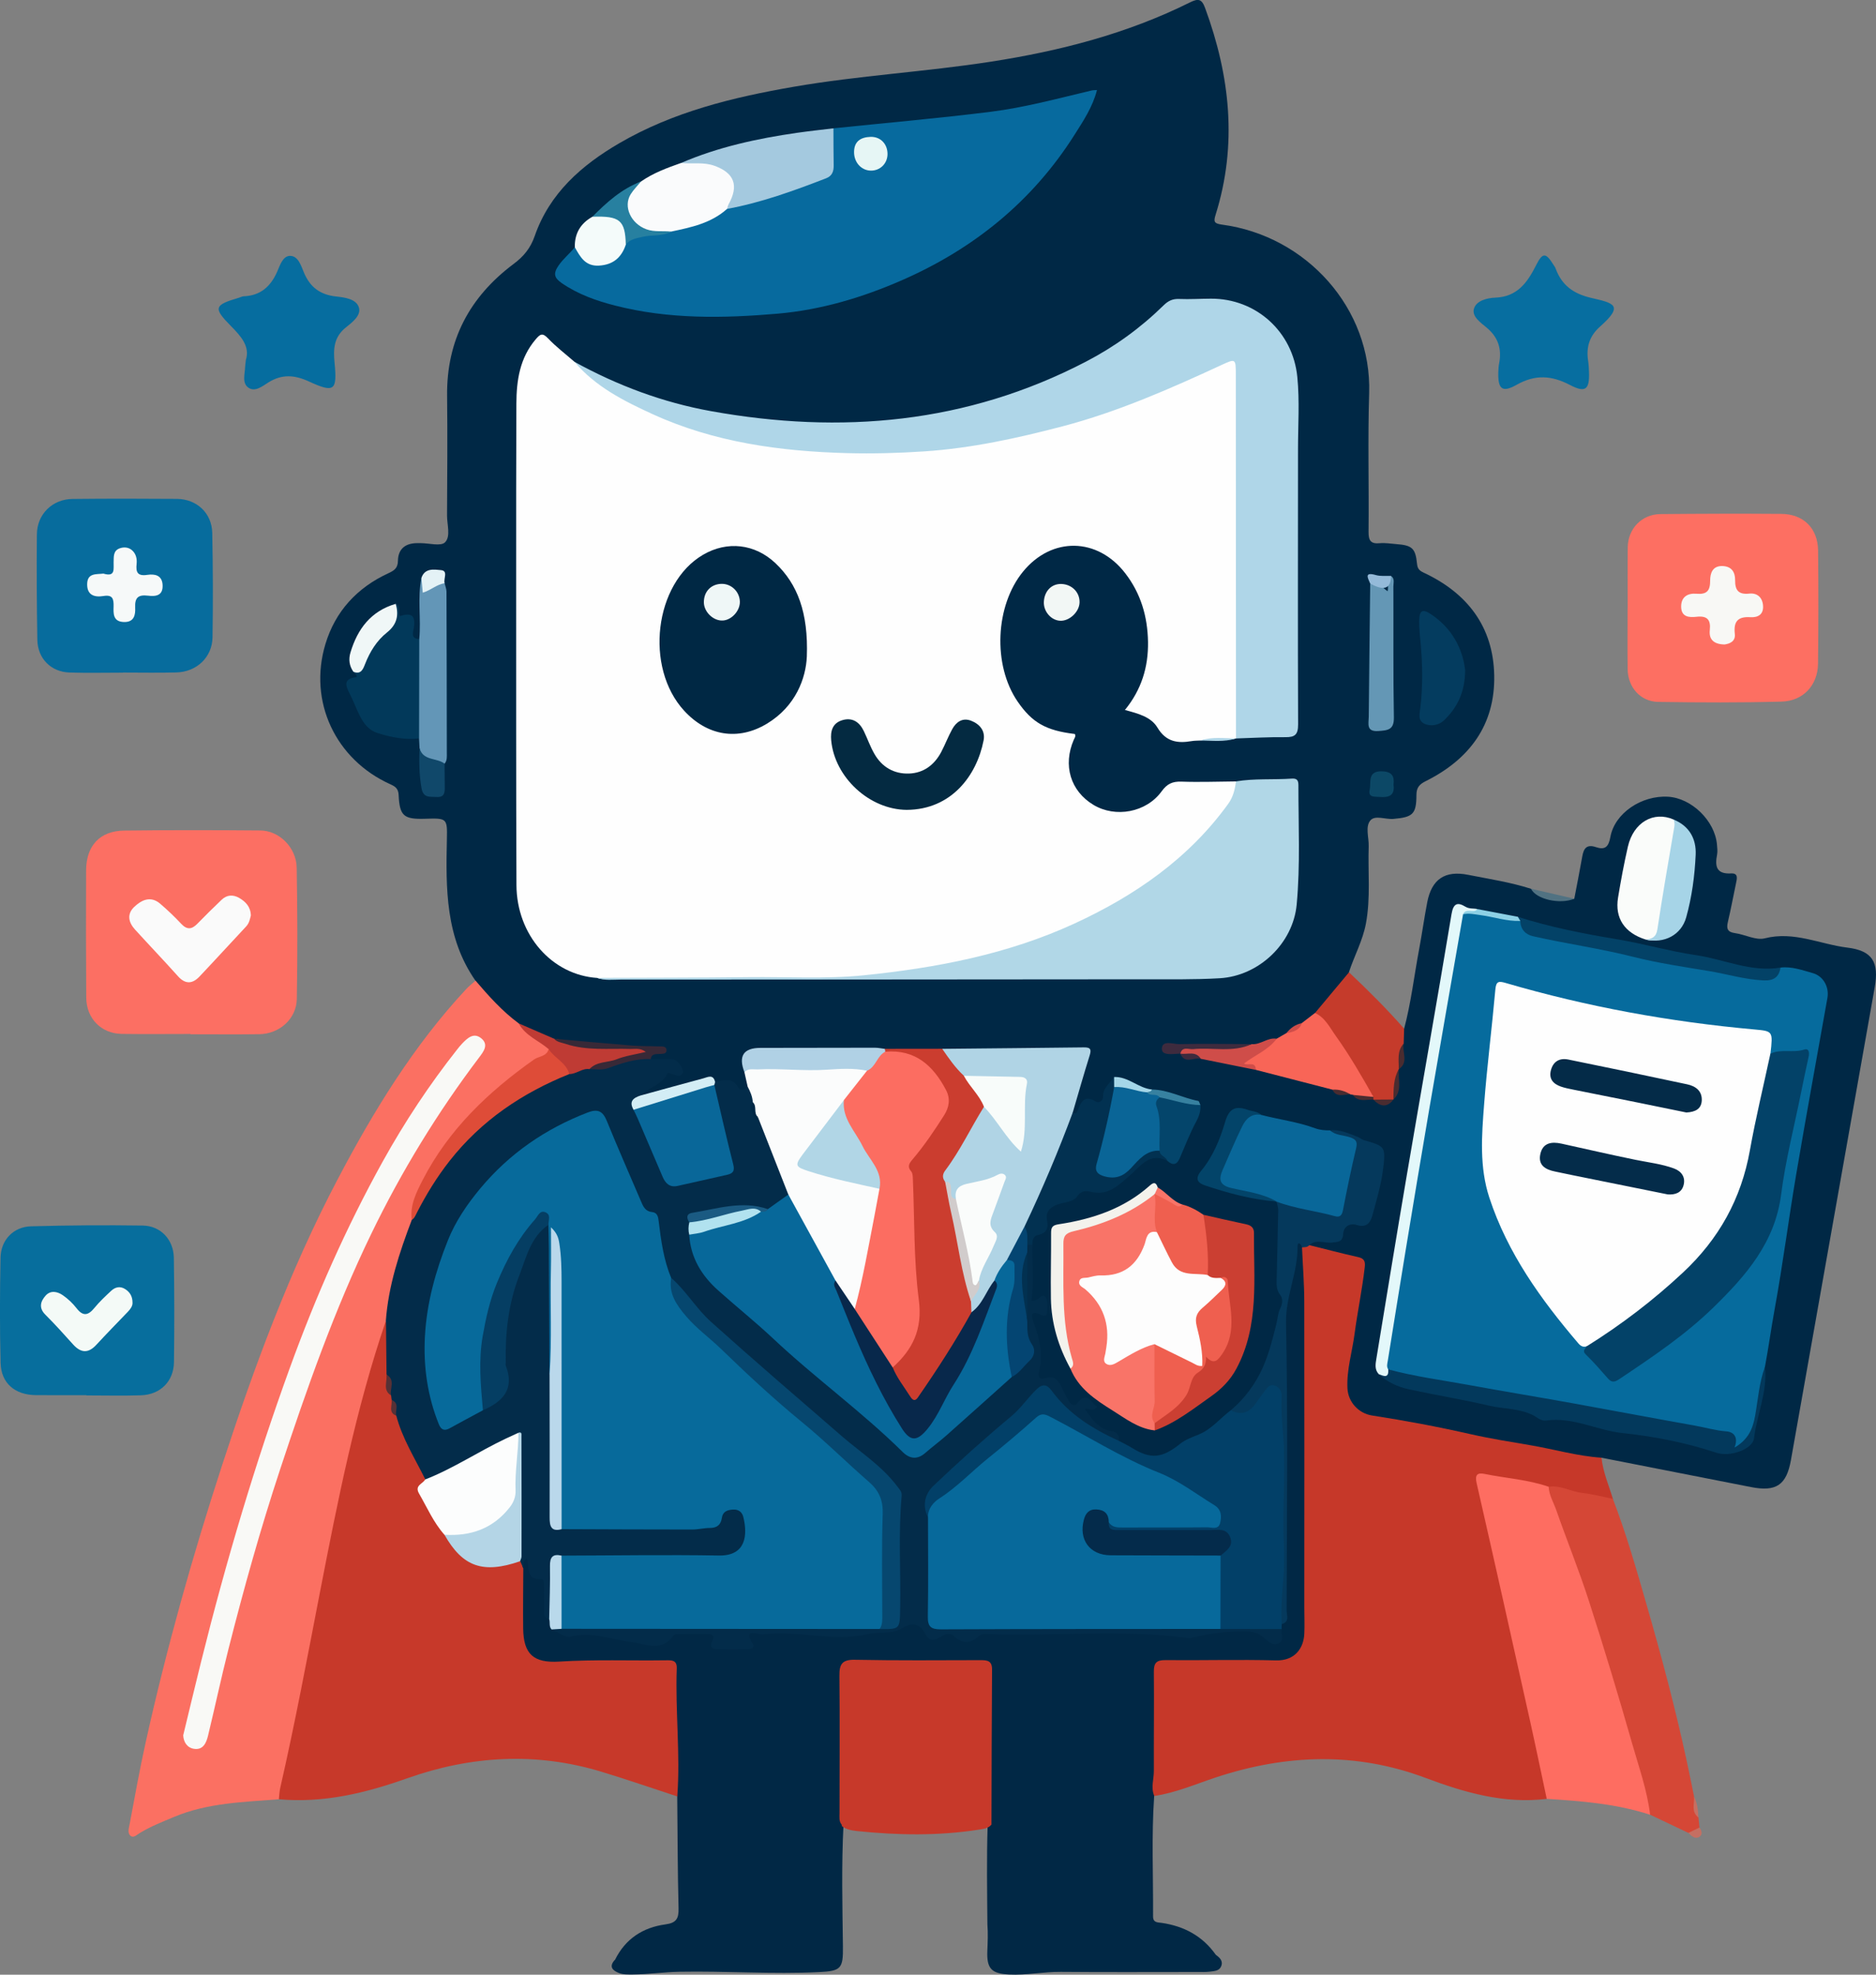 <?xml version="1.0" encoding="UTF-8"?><svg id="Layer_2" xmlns="http://www.w3.org/2000/svg" viewBox="0 0 552.94 581.83"><rect x="0" y="0" width="552.94" height="581.83" fill="#808080" stroke="none"/><defs><style>.cls-1{fill:#034267;}.cls-1,.cls-2,.cls-3,.cls-4,.cls-5,.cls-6,.cls-7,.cls-8,.cls-9,.cls-10,.cls-11,.cls-12,.cls-13,.cls-14,.cls-15,.cls-16,.cls-17,.cls-18,.cls-19,.cls-20,.cls-21,.cls-22,.cls-23,.cls-24,.cls-25,.cls-26,.cls-27,.cls-28,.cls-29,.cls-30,.cls-31,.cls-32,.cls-33,.cls-34,.cls-35,.cls-36,.cls-37,.cls-38,.cls-39,.cls-40,.cls-41,.cls-42,.cls-43,.cls-44,.cls-45,.cls-46,.cls-47,.cls-48,.cls-49,.cls-50,.cls-51,.cls-52,.cls-53,.cls-54,.cls-55,.cls-56,.cls-57,.cls-58,.cls-59,.cls-60,.cls-61,.cls-62,.cls-63,.cls-64,.cls-65,.cls-66,.cls-67,.cls-68,.cls-69,.cls-70,.cls-71,.cls-72,.cls-73,.cls-74,.cls-75,.cls-76,.cls-77,.cls-78,.cls-79,.cls-80,.cls-81,.cls-82,.cls-83,.cls-84,.cls-85,.cls-86,.cls-87,.cls-88,.cls-89,.cls-90,.cls-91,.cls-92,.cls-93,.cls-94,.cls-95,.cls-96,.cls-97,.cls-98,.cls-99,.cls-100{stroke-width:0px;}.cls-2{fill:#02395a;}.cls-3{fill:#fafcfb;}.cls-4{fill:#07689a;}.cls-5{fill:#06476f;}.cls-6{fill:#eff7f7;}.cls-7{fill:#042c4a;}.cls-8{fill:#002844;}.cls-9{fill:#f4faf7;}.cls-10{fill:#043c5f;}.cls-11{fill:#076c9d;}.cls-12{fill:#c56f62;}.cls-13{fill:#94bad9;}.cls-14{fill:#10486a;}.cls-15{fill:#f9f9f6;}.cls-16{fill:#076a9b;}.cls-17{fill:#b1e2ef;}.cls-18{fill:#c63829;}.cls-19{fill:#8dd0e5;}.cls-20{fill:#042b48;}.cls-21{fill:#fc6d61;}.cls-22{fill:#03395c;}.cls-23{fill:#034268;}.cls-24{fill:#ef5f4f;}.cls-25{fill:#b0d1e5;}.cls-26{fill:#517282;}.cls-27{fill:#a4d6e8;}.cls-28{fill:#cf4d49;}.cls-29{fill:#f4fbfa;}.cls-30{fill:#012845;}.cls-31{fill:#b4d5e6;}.cls-32{fill:#042a41;}.cls-33{fill:#032c4a;}.cls-34{fill:#034469;}.cls-35{fill:#fafcfa;}.cls-36{fill:#cb3d2f;}.cls-37{fill:#0c4866;}.cls-38{fill:#f97468;}.cls-39{fill:#d54736;}.cls-40{fill:#066b9d;}.cls-41{fill:#f3f2ec;}.cls-42{fill:#b0d4e5;}.cls-43{fill:#fb7062;}.cls-44{fill:#fdfdfd;}.cls-45{fill:#fe6d61;}.cls-46{fill:#f8f8f5;}.cls-47{fill:#07699b;}.cls-48{fill:#1a5a82;}.cls-49{fill:#3781a0;}.cls-50{fill:#e4f2f6;}.cls-51{fill:#066d9f;}.cls-52{fill:#bad8eb;}.cls-53{fill:#053e63;}.cls-54{fill:#024068;}.cls-55{fill:#fcfdfd;}.cls-56{fill:#f2f7f5;}.cls-57{fill:#044572;}.cls-58{fill:#fc6f63;}.cls-59{fill:#573136;}.cls-60{fill:#fd6f62;}.cls-61{fill:#b1d7e7;}.cls-62{fill:#076a9e;}.cls-63{fill:#b9d9eb;}.cls-64{fill:#fafafa;}.cls-65{fill:#c7392a;}.cls-66{fill:#a4c9df;}.cls-67{fill:#076e9d;}.cls-68{fill:#a6d4e7;}.cls-69{fill:#05395c;}.cls-70{fill:#6396b7;}.cls-71{fill:#3e2b3e;}.cls-72{fill:#f0f7f7;}.cls-73{fill:#fafbfc;}.cls-74{fill:#6497b5;}.cls-75{fill:#002845;}.cls-76{fill:#de4c38;}.cls-77{fill:#e6f6f5;}.cls-78{fill:#096799;}.cls-79{fill:#023151;}.cls-80{fill:#076ea0;}.cls-81{fill:#e3f8fa;}.cls-82{fill:#08284b;}.cls-83{fill:#0a6597;}.cls-84{fill:#f8fcfa;}.cls-85{fill:#bf3b34;}.cls-86{fill:#b1d6e6;}.cls-87{fill:#4a2c30;}.cls-88{fill:#afd6e8;}.cls-89{fill:#d3edf5;}.cls-90{fill:#2780a0;}.cls-91{fill:#d1cccc;}.cls-92{fill:#f6f9f9;}.cls-93{fill:#382937;}.cls-94{fill:#042b4b;}.cls-95{fill:#04456b;}.cls-96{fill:#fbfcfc;}.cls-97{fill:#f86557;}.cls-98{fill:#cb3f32;}.cls-99{fill:#fefefe;}.cls-100{fill:#c53b2b;}</style></defs><g id="Layer_1-2"><path class="cls-75" d="M413.86,303.11c2.04-7.67,2.94-15.55,4.4-23.32.87-4.64,1.52-9.32,2.41-13.95,1.33-6.85,5.26-9.43,12.05-8.08,6.2,1.23,12.47,2.17,18.52,4.11,3.84,2.79,8.23,3.17,12.77,2.94.79-4.16,1.63-8.32,2.36-12.49.41-2.36,1.32-3.63,3.98-2.73,2.68.9,3.76.02,4.3-2.99,1.28-7.04,9.22-12.31,17-11.85,6.94.41,13.78,7.07,14.41,14.05.09.99.22,2.03.04,2.99-.67,3.43-.26,5.8,4.14,5.56,2.18-.12,1.73,1.56,1.43,2.95-.8,3.78-1.5,7.59-2.39,11.35-.47,1.98-.12,2.98,2.11,3.29,2.96.41,6.16,2.2,8.77,1.53,8.59-2.19,16.27,1.75,24.35,2.74,7.38.9,9.36,4.29,8.05,11.69-8.24,46.42-16.45,92.85-24.69,139.27-1.32,7.43-4.37,9.44-11.79,7.98-14.69-2.88-29.38-5.77-44.07-8.65-4.95,1.77-9.64-.23-14.32-1.23-9.75-2.08-19.63-3.47-29.35-5.66-8.27-1.86-16.66-3.06-24.97-4.67-3.93-.76-6.96-4.53-7.19-8.54-.17-3,.12-5.95.62-8.93,1.4-8.22,2.9-16.43,3.93-24.72.38-3.03-.93-4.38-3.62-5.01-3.63-.86-7.27-1.73-10.89-2.65-1.59-1.27-1.34-2.25.53-2.84,1.2-.38,2.46-.34,3.7-.3,2.13.08,3.85-.33,4.82-2.59.82-1.92,2.65-2.52,4.63-2.52,1.86,0,3.15-.86,3.64-2.61,1.47-5.25,2.95-10.51,3.11-16.03.08-2.59-1-3.81-3.61-4.17-3.78-.52-6.98-3.36-11.04-2.88-6.78-.97-13.3-3.01-19.9-4.69-.47-.17.12.06-.35-.12-7.63-2.9-7.83-2.82-10.8,4.58-1.48,3.69-3.12,7.34-5.34,10.63-1.65,2.46-.92,3.26,1.52,4.22,4.98,1.95,10.21,2.69,15.37,3.83,1.21.27,2.46.36,3.6.91.34.2.61.46.84.78.67.98.78,2.1.73,3.24-.23,5.55.69,11.11-.25,16.65-.23,1.35-.42,2.86.06,4.1,2.41,6.31-.25,11.95-2.07,17.73-1.26,4.02-2.06,8.13-4.61,11.73-2.19,3.09-4.41,6.04-7.45,8.31-4.57,5.78-11.39,8.37-17.42,11.97-6.11,3.64-9.96,2.58-16.42-3.07-.76-1.35-1.78-2.37-3.37-2.71-2.78-.6-4.43-2.62-5.98-4.79-1.11-1.56-1.92-3.01,1.14-3.42-.81-.63-1.36-.83-2.02-.6-4.12,1.37-4.74,1.23-6.58-2.55-1.12-2.28-2.22-4.02-5.21-3.9-1.87.08-2.52-1.56-2.16-3.22.98-4.55-.08-8.83-1.39-13.12-.67-2.21-.89-4.35,2.37-4.59.75-.06,1.13-.47,1.13-1.19,0-.78-.38-1.05-1.19-.91-2.78.49-3.57-1.85-3.16-3.42,1.24-4.73-.61-9.39.21-14.04.05-.5.01-1.15.36-1.43,2.69-2.19,4.33-4.89,4.54-8.42.03-.47.43-1.03.85-1.18,4.55-1.67,8.17-5.79,13.57-5.21,3.88.42,6.65-1.8,9.22-4.12,1.56-1.41,3.22-2.72,4.71-4.23,2.16-2.18,4.76-1.74,7.34-.83.94.33,2.17.86,2.64-.29,2.06-4.94,5.42-9.37,5.96-14.91-4.08-2.08-8.37-3.41-12.92-3.87-2.36-.36-4.49-1.34-6.61-2.37-1.22-.6-2.44-1.25-3.88-.86-.62.22-1.08.67-1.38,1.19-1.66,2.86-2.6,6.51-7.33,5.46-.93-.21-1.45,1.54-2.22,2.32-1.16,1.18-2.12,1.27-2.61-.6.41-4.51,2.44-8.59,3.45-12.94,1-4.33.72-4.36-3.8-4.39-7.45-.05-14.89.83-22.36.08-5.07-.51-10.17.69-15.28.29-5.46.33-10.92-.22-16.37-.07-13.1.12-26.2.15-39.3.11-2.87,0-2.96.45-1.65,5.14.48,1.59,1.1,3.16.7,4.87-.8,1.74-2.39,2.04-3.58,1.01-2.06-1.78-4.44-1.66-6.81-1.93-1.66-1.2-3.37-.45-4.98.02-4.17,1.21-8.41,2.18-12.59,3.35-1.3.36-2.61.91-3.98.24-.84-.78-.75-1.84.14-2.15,2.81-.99,4.88-2.84,6.81-4.98.9-1,2.43.12,3.56-.88-.89-1.8-2.55-1.69-4.12-1.86-1.41-.15-3.08.31-3.94-1.42-.1-1.24.85-1.59,1.99-2.16-6.46-.05-12.57-1.21-18.78-.9-3.71.19-7.1-2.27-10.93-1.53-3.83-1.13-7.38-2.92-10.9-4.75-5.1-3.61-10.12-7.3-12.67-13.33-8.88-12.71-8.76-27.2-8.43-41.78.14-6.13-.03-6.13-6.43-5.94-6.28.19-7.5-.79-7.8-7.02-.09-1.9-1.01-2.5-2.48-3.16-16.13-7.28-24.19-24.37-19.1-41.28,2.91-9.68,9.37-16.65,18.58-20.89,1.76-.81,2.77-1.53,2.8-3.68.06-3.44,2.15-5.14,5.58-5.18.37,0,.75,0,1.12,0,2.47,0,5.95,1,7.18-.24,1.73-1.74.58-5.2.59-7.92.07-11.74.15-23.49.02-35.23-.19-16.37,6.64-29.16,19.56-38.84,2.96-2.21,4.99-4.59,6.27-8.28,4.36-12.56,13.81-20.85,24.94-27.33,15.88-9.24,33.43-13.51,51.32-16.61,19.31-3.34,38.92-4.41,58.28-7.42,20.32-3.15,40.05-8.24,58.54-17.43,2.53-1.26,3.52-1.06,4.52,1.67,7.35,19.99,9.56,40.22,3.08,60.88-.62,1.99-.5,2.58,1.87,2.9,24.94,3.32,44.18,24.75,43.39,49.66-.43,13.6-.04,27.23-.18,40.85-.03,2.59.65,3.61,3.3,3.36,1.6-.15,3.24.14,4.86.26,4.65.35,5.67,1.2,6.12,5.76.15,1.49.65,2.03,1.96,2.65,12.84,6.01,20.53,15.9,20.8,30.29.28,14.63-7.35,24.73-20.14,31.12-1.96.98-2.78,1.92-2.79,4.12-.02,5.64-1.07,6.53-6.76,7.03-2.34.21-5.44-1.18-6.81.44-1.57,1.86-.42,5.02-.5,7.61-.25,7.6.6,15.22-.82,22.8-.95,5.06-3.45,9.54-5.02,14.36.45,1.79-.96,2.66-1.87,3.79-2.41,2.98-4.47,6.27-7.53,8.68-1.3,1.13-2.73,2.11-4.16,3.07-1.7.83-3.24,1.88-4.58,3.22-1.05.81-2.2,1.39-3.49,1.71-2.51.25-4.71,1.85-7.32,1.68-7.8,0-15.6-.13-23.51.09.4,1.03,1.31.65,1.87.98.37.1.72.24,1.05.41,1.85,1.42,4.01.73,6.05.87,3.66.03,7.11,1.25,10.59,2.13,1.81.46,3.61.85,5.45,1.11,6.2,1.25,12.24,3.17,18.44,4.38,1.48.29,2.84.87,4.1,1.68,1.4,1.51,3.31,1.15,5.06,1.38.35.06.69.16,1.03.29,1.61,1.23,3.59,1.01,5.42,1.4.32.1.63.24.93.4,1.59,1,3.2,1.3,4.82.06.18-.28.37-.54.54-.82,1.44-2.38.33-5.14,1.13-7.62.11-.35.27-.68.45-1.01,1.22-2.33.48-4.81.58-7.23.08-1.44-.1-2.97,1.21-4.04Z"/><path class="cls-30" d="M181.26,577.47c3.05-6.22,8.24-9.57,14.89-10.47,3.22-.43,3.93-1.75,3.85-4.78-.28-10.97-.28-21.95-.39-32.93-.83-.91-.85-2.04-.83-3.17.13-10.22-1.13-20.4-.76-30.64.18-5.01-.18-5.28-5.28-5.21-9.34.13-18.69-.3-28.04.44-7.98.64-11.54-2.96-11.62-10.99-.06-5.73-.09-11.47.02-17.2.11-.72.14-1.47.37-2.18.23-.73.58-1.44,1.41-1.53.91-.1,1.33.64,1.48,1.36.44,2.04,1.36,3.53,3.46,4.38,1.61.65,1.4,2.41,1.54,3.88.24,2.67-.64,5.44.75,7.99.53.99.83,2.13,1.82,2.84,4,2.88,8.69.71,12.99,1.74,2.74.66,5.64.89,8.45,1.5,4.4.96,8.48,1.5,12.86-1.27,3.18-2.01,7.52-.95,11.36-.39.5.07,1.03.45,1.13.9.91,4.58,4.51,2.77,7.2,3.03.87.08,1.88-.16,1.88-1.34,0-2.98,2.13-3,4.17-2.97,6.97.13,13.96-.49,20.91.71,4.49.77,8.91-.51,13.34-1.11,3.17-.43,6.4-.41,9.4-2.06,1.79-.99,3.6.13,5.01,1.57.76.78,1.41,2.25,2.61,1.84,3.32-1.13,6.29.34,9.42.65,2.94.29,5.76-1.88,9.04-1.7,5.1.28,10.24.07,15.35.07,9.86,0,19.75-.37,29.59.11,8.97.43,17.84.02,26.74-.84,2.8-.27,5.46.22,7.82,1.94,2.29,1.66,3.37.73,3.58-1.82.08-.69.29-1.33.61-1.94,1.11-1.7.78-3.62.78-5.47.01-26.18.17-52.36-.24-78.53-.14-8.78,1.46-17.27,3.29-25.76.21-.96.4-2.05,1.59-2.28,1.11-.21,1.48.67,1.79,1.51.54,5.95,1.14,11.92,1.16,17.89.08,30.32.04,60.65.03,90.97,0,1.62.03,3.25-.14,4.86-.66,6.22-3.76,9.12-10.04,9.18-9.48.09-18.97,0-28.45.04-5.44.02-5.58.17-5.6,5.74-.02,7.99.05,15.97-.04,23.96-.03,3.09.06,6.23-1.33,9.14-.82,11.83-.26,23.67-.33,35.51-.01,1.92,1.39,1.75,2.56,1.92,6.59.97,12.03,3.87,15.93,9.4,1.15.84,2.23,1.79,1.58,3.39-.55,1.35-1.94,1.4-3.17,1.56-1.36.18-2.73.12-4.1.12-13.32,0-26.64.08-39.97-.04-5.12-.04-10.15,1.04-15.28.78-5.15-.26-6.61-1.71-6.4-6.92.11-2.61.23-5.22.02-7.83-.07-9.72-.24-19.44.07-29.16-.31-13.86-.05-27.71-.14-41.57-.04-5.98-.04-6-6.08-6-9.99-.01-19.98-.01-29.97,0-6.32,0-6.38.05-6.37,6.54.01,13.61-.09,27.22.08,40.83-.63,11.96-.32,23.93-.17,35.89.08,6.49-.57,7.19-7.04,7.51-13.7.67-27.39-.35-41.09-.1-4.63.08-9.19.78-13.8.8-1.37,0-2.78.08-4.07-.42-1.92-.75-3.04-1.88-1.25-3.87Z"/><path class="cls-18" d="M340.22,529.15c-1.08-2.44-.11-4.93-.13-7.39-.04-9.74.09-19.48,0-29.22-.02-2.59.79-3.43,3.42-3.4,10.86.11,21.73-.21,32.59.08,5.52.15,8.14-3.55,8.34-7.86.12-2.62,0-5.24,0-7.86,0-29.97.05-59.94-.01-89.91-.01-5.36-.44-10.71-.67-16.07.59-.64,1.41-.53,2.15-.66,4.79,1.19,9.57,2.46,14.39,3.53,1.78.39,2.15,1.26,1.96,2.9-.76,6.67-2.15,13.24-3.03,19.87-.7,5.28-2.34,10.45-2.08,15.87.19,4.08,3.29,7.42,7.25,8.03,9.8,1.51,19.53,3.34,29.21,5.54,5.79,1.31,11.71,2.23,17.58,3.24,6.95,1.19,13.76,3.19,20.84,3.66.45,4.24,2.15,8.12,3.37,12.15-.24,2.21-1.73.81-2.48.69-5.54-.89-10.98-2.29-16.48-3.38-5.32-1.38-10.78-2-16.17-3.06-3.54-.69-4.03-.17-3.26,3.4,3.76,17.55,7.84,35.04,11.68,52.58,2.46,11.2,4.76,22.44,7.69,33.53.41,1.56.76,3.19-.49,4.61-12.51,1.53-24.21-1.86-35.69-6.16-20.61-7.73-41.16-6.98-61.81-.17-6,1.98-11.84,4.55-18.17,5.47Z"/><path class="cls-65" d="M154.24,462.18c-.02,5.86-.11,11.73-.04,17.59.09,7.55,2.99,10.28,10.63,9.8,10.47-.66,20.95-.23,31.43-.38,1.71-.02,3.3-.11,3.21,2.38-.45,12.58,1.08,25.15.16,37.73-7.46-2.44-14.87-5-22.37-7.28-19.32-5.86-38.49-4.72-57.34,1.97-12.24,4.34-24.61,7.33-37.71,6.14-1.12-1.32-.79-2.82-.47-4.29,6.93-31.61,12.3-63.53,19.28-95.13,2.94-13.3,6.41-26.45,10.96-39.3.34-.96.24-2.82,2.28-1.84,1.66,4.83.55,9.79.76,14.69-.01,2.16-.61,4.39.73,6.4.26.52.43,1.06.52,1.63.19,1.58-.12,3.28,1.11,4.61,2.25,6.42,6.23,12.08,8.17,18.64-1.58,3.1-.69,5.86,1.08,8.56,1.75,2.67,3.5,5.35,5.32,7.97,2.25,3.88,5.09,6.94,9.68,8.15,2.99.79,5.82,1.12,8.71-.16,1.02-.45,2.07-.89,3.23-.51.73.74.14,1.83.7,2.62Z"/><path class="cls-43" d="M113.72,389.22c-8.88,26.03-14.17,52.92-19.4,79.84-3.74,19.28-7.34,38.58-11.72,57.73-.25,1.09-.28,2.22-.41,3.34-10.42.84-20.94,1.04-30.82,5.18-3.45,1.44-6.92,2.81-10.13,4.75-.83.5-1.83,1.52-2.66.92-1.12-.81-.6-2.32-.38-3.48,1.53-8.08,2.97-16.18,4.75-24.2,6.13-27.61,13.77-54.8,22.55-81.7,9.4-28.81,19.85-57.17,33.98-84.05,10.57-20.1,22.36-39.41,37.94-56.14.84-.9,1.83-1.65,2.75-2.47,3.89,4.55,7.87,9.01,12.72,12.59,2.89,2.83,7.08,4.08,9.35,7.67.19,1.42-.84,1.93-1.83,2.49-11.25,6.34-20.27,15.37-28.08,25.34-5.11,6.52-9.88,13.83-10.13,22.81-3.17,8.98-5.98,18.06-7.41,27.51-.11.74-.37,1.44-1.07,1.87Z"/><path class="cls-58" d="M56.15,304.65c-6.75,0-13.49.08-20.24-.02-6.09-.09-10.45-4.54-10.49-10.71-.08-12.49-.1-24.99-.04-37.49.04-7.28,4.07-11.62,11.24-11.71,13.37-.17,26.74-.14,40.11-.03,5.58.04,10.61,5.03,10.72,10.97.23,12.87.26,25.74.04,38.61-.1,5.94-5.11,10.37-11.11,10.45-6.74.09-13.48.02-20.22.02,0-.03,0-.06,0-.09Z"/><path class="cls-60" d="M479.75,179.23c0-6-.06-11.99.02-17.99.08-5.51,4.16-9.72,9.64-9.77,11.87-.11,23.73-.15,35.6-.06,6.55.05,10.79,4.24,10.86,10.81.13,11.12.11,22.24-.02,33.35-.07,6.28-4.33,10.98-10.73,11.15-12.11.33-24.23.27-36.35.09-5.24-.08-8.95-4.29-9.03-9.59-.08-5.99-.02-11.99-.02-17.99h.02Z"/><path class="cls-45" d="M455.89,530.01c-1.61-7.52-3.16-15.05-4.83-22.56-5.24-23.51-10.47-47.01-15.84-70.49-.57-2.49.3-3.1,2.3-2.69,6.31,1.29,12.8,1.66,18.94,3.79,1.44,1.31,2.08,3.06,2.72,4.83,6.87,19.11,13.61,38.25,19.2,57.8,2.77,9.69,5.55,19.39,8.19,29.12.43,1.58,1.41,3.33-.2,4.89-9.9-3.23-20.18-4.03-30.47-4.69Z"/><path class="cls-11" d="M36.22,198.19c-5.25,0-10.5.13-15.74-.04-5.43-.17-9.37-4.1-9.47-9.59-.18-10.37-.24-20.74-.14-31.11.05-5.95,4.57-10.38,10.51-10.44,10.24-.11,20.49-.1,30.74-.02,5.88.05,10.32,4.19,10.44,10.03.21,10.24.24,20.49.08,30.74-.09,5.9-4.68,10.22-10.68,10.37-5.24.14-10.49.03-15.74.03,0,0,0,.01,0,.02Z"/><path class="cls-67" d="M25.49,411.07c-4.99,0-9.98.04-14.98-.01-6.09-.07-10.17-3.49-10.33-9.45-.27-10.35-.23-20.72-.02-31.07.1-5.21,3.82-9.08,8.98-9.22,10.97-.3,21.96-.38,32.94-.22,5.29.08,9.08,4.16,9.16,9.52.16,10.23.17,20.46.04,30.69-.07,5.68-4,9.6-9.69,9.8-5.36.18-10.73.04-16.1.04,0-.03,0-.05,0-.08Z"/><path class="cls-39" d="M486.36,534.7c-.86-7.2-3.31-14.02-5.28-20.93-4.02-14.1-8.27-28.14-12.77-42.1-2.9-8.99-6.47-17.75-9.59-26.67-.8-2.29-2.13-4.43-2.27-6.94,3.44-.56,6.44,1.41,9.77,1.79,3.01.35,6.12,1.11,9.16,1.78,3.89,10.1,6.87,20.51,9.86,30.89,4.45,15.41,8.59,30.91,11.97,46.6.73,3.4,1.41,6.81,2.11,10.22.55,2.03.08,4.27,1.29,6.16.1.99.2,1.97.3,2.96-.69,1.35-1.57,2.33-3.28,1.58-3.76-1.79-7.52-3.57-11.28-5.36Z"/><path class="cls-51" d="M72.46,106.06c1.29-3.93-1.4-6.97-4.41-10.01-5.25-5.32-4.97-6.17,2.35-8.32.48-.14.95-.41,1.43-.43,4.94-.2,7.93-2.86,9.87-7.26.82-1.84,1.63-4.65,3.8-4.65,2.4,0,3.24,2.91,4.06,4.87,1.82,4.36,4.78,6.58,9.52,7.1,2.49.28,5.96.68,6.72,3.29.67,2.34-2.02,4.35-3.86,5.83-3.54,2.83-3.73,6.32-3.33,10.4.81,8.25-.07,8.96-7.55,5.52-4.24-1.95-7.94-2.22-11.95.28-1.71,1.07-3.87,2.86-5.8,1.61-2.1-1.37-1.11-4.1-1.05-6.3.01-.37.08-.74.21-1.92Z"/><path class="cls-80" d="M441.63,109.39c.04-.48.04-1.36.21-2.21.86-4.28-.2-7.77-3.67-10.66-1.75-1.46-4.42-3.27-3.73-5.57.71-2.39,3.88-3.16,6.3-3.25,6.5-.26,9.45-4.46,12.03-9.58,1.93-3.83,2.86-3.72,5.14-.05.2.32.45.62.57.96,1.8,4.96,5.18,7.5,10.47,8.73,6.68,1.55,9.82,2.13,2.64,8.48-3.1,2.74-4.13,6.08-3.5,10.07.17,1.11.22,2.24.26,3.36.18,5.09-1.02,6.16-5.59,3.77-5.42-2.83-10.24-3.17-15.75-.06-4.3,2.43-5.57,1.27-5.39-3.98Z"/><path class="cls-100" d="M413.86,303.11c-.04,1.46-.09,2.92-.13,4.38-1.42,2.34.13,5.25-1.45,7.55h0c-1.16,2.87-.07,6.14-1.59,8.94v-.02c-1.95,1.25-3.91,1.18-5.87.04h0c-.26-.24-.51-.49-.74-.75-5.45-8.29-10.22-17.04-16.48-24.79,3.34-4,6.67-7.99,10.01-11.98,5.64,5.32,11.15,10.78,16.26,16.63Z"/><path class="cls-26" d="M464.02,264.8c-4.27,1.77-11.31.15-12.77-2.94,4.26.98,8.51,1.96,12.77,2.94Z"/><path class="cls-12" d="M497.64,540.05c1.09-.53,2.18-1.05,3.28-1.58.71.99.99,2.19-.16,2.81-1.24.67-2.24-.38-3.11-1.23Z"/><path class="cls-12" d="M500.61,535.51c-2.21-1.68-1.18-4.04-1.29-6.16.98,1.94,1.15,4.05,1.29,6.16Z"/><path class="cls-99" d="M353.82,218.19c-.87.05-1.76.02-2.61.17-4.16.71-7.54.22-10.06-3.98-1.91-3.19-5.76-4.16-9.59-5.19,4.86-5.94,6.93-12.63,6.81-20.08-.13-7.46-2.12-14.25-6.71-20.2-8.17-10.6-21.64-10.83-30.1-.52-8.26,10.06-9,27.58-1.62,38.32,4.28,6.23,8.36,8.54,16.85,9.55.39.65-.06,1.15-.3,1.7-3.27,7.54-.97,15.12,5.8,19.19,6.48,3.9,15.58,2.25,20.11-4.01,1.6-2.21,3.19-2.93,5.83-2.84,5.36.19,10.73-.02,16.09-.06,1.59,2.97-.04,5.31-1.63,7.55-6.98,9.8-15.86,17.6-25.78,24.27-21.08,14.17-44.64,21.46-69.58,24.84-9.42,1.28-18.88,1.58-28.38,1.54-19.62-.09-39.23-.02-58.85-.04-1.36,0-2.75.27-4.08-.26-13.34-.88-23.74-12.66-23.8-27.38-.12-30.32-.08-60.65-.09-90.97,0-16.97-.01-33.94.07-50.91.03-6.83,1.01-13.4,5.69-18.9,1.29-1.51,1.97-2.04,3.62-.3,2.39,2.51,5.19,4.64,7.82,6.93,18.18,13.98,38.75,21.72,61.51,24.35,27.28,3.15,54.11,1.28,80.49-6.17,13.45-3.8,26.84-7.89,39.28-14.52,3.31-1.76,6.85-3.05,10.36-4.35,3.05-1.13,4.06-.39,4.42,2.9.12,1.12.08,2.25.08,3.37,0,33.1,0,66.19-.01,99.29,0,2.09.39,4.29-1.15,6.1h-.02c-3.44.94-7.01-.18-10.46.62Z"/><path class="cls-40" d="M524.8,285.09c3.33-.39,6.42.77,9.51,1.63,3.14.88,4.88,4.15,4.31,7.32-3.09,17.36-6.27,34.71-9.22,52.09-2.24,13.22-3.93,26.53-6.35,39.71-1.03,5.62-1.79,11.27-2.84,16.88-.77,6.38-2.02,12.67-3.52,18.92-.4,1.68-1.26,2.98-2.53,4.04-1.56,1.29-3.03,1.96-3.84-.78-.45-1.55-1.77-1.99-3.19-2.19-9.02-1.31-17.95-3.1-26.87-4.91-14.07-2.86-28.21-5.31-42.36-7.71-8-1.36-15.97-2.88-23.96-4.26-1.83-.31-3.74-.49-5.26-1.78-1.85-2.6-.62-5.35-.21-7.96,2.24-14.3,4.74-28.56,7.13-42.83,4.39-26.33,8.97-52.64,13.38-78.97.31-1.84.45-3.74,1.81-5.22,3.33-1.51,6.58-.02,9.77.51,2.53.42,5.08.92,7.59,1.53,2.1,3.3,5.55,3.83,9,4.53,19.54,3.98,39.06,8,58.66,11.64,3.35.62,6.47.56,8.96-2.2Z"/><path class="cls-33" d="M113.72,389.22c.75-10.39,3.99-20.15,7.65-29.79,6.57-16.97,18.56-29.1,34.02-38.14,3.98-2.32,8.08-4.38,12.48-5.81,2.06-.77,4.09-1.63,6.36-1.5,3.93.21,7.5-1.36,11.18-2.29,2.24-.57,4.33-1.24,6.38.34,1.85,0,3.7.04,5.56,0,1.9-.03,2.9,1.1,3.64,2.64.34.71.55,1.38-.13,2.01-.53.49-1.1.36-1.71.13-.79-.29-2.28-.79-2.32-.7-1.55,3.57-5.56,4.13-7.96,6.62-.4,1.43-2.28,2.5-1.04,4.33,2.48,5.56,4.73,11.22,7.23,16.76,2.07,4.58,2.82,4.9,7.77,3.74,2.91-.68,5.83-1.27,8.77-1.78,2.81-.49,3.7-1.8,3.07-4.65-1.37-6.19-3.06-12.29-4.54-18.44-.26-1.07-.89-2.09-.25-3.22.21-.34.5-.57.88-.69,2.47-.4,5.03-1.6,6.8,1.6.6,1.08,1.93.87,2.8-.21,2.21.55,1.98,2.41,2.17,4.04-.3,1.49.39,2.96.21,4.41-.25,1.94,1.08-.09,1.26.58,1.59,1.38,2.05,3.38,2.69,5.23,2,5.73,4.67,11.22,6.27,17.1-1.18,3.28-4.4,3.88-6.99,5.33-6.29-1.29-12.48-.38-18.63.96-1.33.29-3.16.08-3.27,2.24-.02,1.06.06,2.12.09,3.17.41,7.06,3.79,12.44,9.1,16.94,7.7,6.53,15.16,13.35,22.7,20.07,7.55,6.72,15.54,12.91,23.1,19.62,2.25,1.99,4.34,4.12,6.53,6.16,3.06,2.86,4.51,3.01,7.79.36,4.85-3.92,9.47-8.12,14.05-12.35,3.4-3.14,7.23-5.75,10.44-9.09,1.23-1.02,2.31-2.2,3.48-3.28,1.92-1.78,2.64-3.74,1.36-6.24-1.17-2.27-.93-4.77-.97-7.23,0-6.24-.02-12.48,0-18.72-.04-.94.17-1.82.72-2.59.58-.54,1.19-.61,1.84-.13-.13,5.53.57,11.03-.33,16.49,2.31.32,3.06-2.55,4.23-1.02.79,1.05.51,3.04.42,4.59-.06.96-1.02.99-1.76.62-3.54-1.79-2.69.94-2.16,2.37,1.72,4.68,2.84,9.35,1.55,14.32-.44,1.71.23,2.47,1.95,1.92,2.77-.89,3.84.88,4.82,2.9.65,1.33,1.3,2.67,2.06,3.94.58.96,1.68,1.58,2.46.56,2.93-3.83,3.98,0,5.81.97-1.03,1.91-2.41.24-3.56.77,2.11,3,4.04,6.01,8.1,6.56,1.38.19,2.1,1.27,1.93,2.75-1.47,1.01-2.68-.01-3.79-.65-5.74-3.3-11.35-6.78-15.69-11.95-2.45-2.92-3.16-2.95-5.51-.28-6.36,7.24-13.8,13.31-21.21,19.4-2.91,2.39-5.42,5.16-7.96,7.88-2.57,2.75-2.02,6.24-1.02,9.59.51,8.36.11,16.73.24,25.08.08,4.77.33,5.09,5.14,5.1,24.96.04,49.92.01,74.88.02,1.62,0,3.24-.03,4.86.15,4.61-.3,9.22-.12,13.83-.12,1.5,0,3.01.11,4.2,1.23-.22,1.42.77,3.33-.74,4.17-1.79.99-3.29-.47-4.6-1.63-1.49-1.32-3.19-1.77-5.16-1.78-5.12-.03-10.17.42-15.14,1.66-.59.15-1.22.37-1.8.29-19.64-2.66-39.38-.46-59.05-1.17-.99-.04-2.06-.13-2.86.62-2.43,2.28-4.77,2.25-7.25,0-1.36-1.24-2.87-.49-4.16.29-1.78,1.09-3.12,1.19-4.26-.93-1.68-3.14-3.87-3.6-7.07-1.63-2.89,1.78-6.53.86-9.78,1.62-10.36,2.41-20.75-1.18-31.1.12-1.17.15-6.15-2.21-2.87,2.94.64,1.01-.71,1.4-1.58,1.42-3,.05-6,.06-8.99,0-1.31-.03-2.3-.56-1.55-2.11,1.21-2.53-.51-2.35-2.08-2.35-2.37,0-4.75-.03-7.12.02-.73.01-1.83-.04-2.12.37-3.38,4.92-8.09,2.54-12.17,2.01-6.07-.79-11.89-3.24-18.28-1.64-1.54.39-3.62-1.39-5.45-2.17.86-1.14,2.13-1.11,3.36-1.2.61-.14,1.23-.19,1.86-.18,30.06.01,60.12-.1,90.17.04,5.89.47,6.24.15,6.28-5.62.07-10.35-.22-20.7.17-31.04.09-2.43-1.06-4.04-2.57-5.55-5.3-5.29-11.26-9.81-16.88-14.74-13.11-11.5-26.75-22.4-39.15-34.69-3.19-3.17-5.73-6.9-8.55-10.39-2.16-4.02-3.26-8.34-3.53-12.89-.16-2.7-.92-4.8-3.39-6.62-3.2-2.35-3.94-6.53-5.43-10.06-2.23-5.28-4.44-10.58-6.73-15.84-1.11-2.54-2.71-3.32-5.34-2.22-14.26,5.93-26.1,14.61-34.71,27.82-7.78,11.94-10.94,25.06-11.85,38.86-.48,7.21.63,14.43,3.27,21.31.95,2.47,2.3,3.19,4.5,1.61,2.46-1.76,5.34-2.69,7.92-4.21,5.31-2.37,6.95-5.89,6.27-12.08-1.39-12.66,2.16-24.7,7.56-36.14.85-1.8,2.09-3.42,3.64-4.71.93-.77,2.04-1.73,3.08-.02.74,3.2.33,6.45.36,9.67.09,11.2-.07,22.39.1,33.59.23,13.16-.01,26.33.15,39.5.03,2.04-.74,4.76,2.62,5.27,11.99-.17,23.97-.02,35.95-.08,4.23-.02,8.28.15,11.23-4.19,1.95-2.86,6.1-1.49,7.34,1.96,2.35,6.54-1.24,12.13-8.17,12.2-15.35.14-30.71.21-46.05-.03-2.38-.1-2.9,1.47-2.98,3.37-.14,3.22,0,6.44-.08,9.66-.04,1.59.17,3.26-1.13,4.55-1.81-.24-1.53-1.64-1.54-2.85-.02-2.23,0-4.46-.02-6.68-.01-.84.1-2.21-.88-2.16-4.55.23-3.33-3.51-4.22-6.08-1.31.81-.66,2.05-.96,2.94-.32-.72-.64-1.44-.95-2.17-1.3-1.75-.91-3.8-.95-5.75-.19-10.03.56-20.06-.08-30.06-1.39-.78-2.39.3-3.42.81-5.64,2.82-11.12,5.95-16.68,8.92-2.12,1.13-4.13,2.85-6.85,1.98-3.06-6.18-6.79-12.04-8.56-18.8-1.22-1.32-.08-3.33-1.36-4.63-.06-.45-.11-.9-.17-1.35-1.39-1.84.14-4.32-1.33-6.14l-.17-15.77Z"/><path class="cls-62" d="M245.65,37.81c15.45-1.6,30.92-2.95,46.33-4.87,10.1-1.26,19.97-3.97,29.89-6.31.35-.08.72-.05,1.46-.1-1.28,5-4.04,9.11-6.61,13.17-12.44,19.66-29.79,33.66-50.96,42.9-11.65,5.09-23.8,8.71-36.56,9.82-16.07,1.39-32.11,1.66-47.88-2.38-5.53-1.41-10.93-3.31-15.74-6.62-2.24-1.54-2.57-2.81-.97-5.15,1.41-2.05,3.3-3.55,4.83-5.43.91-.15,1.26.57,1.73,1.11,3.99,4.62,8.79,4.25,11.89-.94.31-.53.56-1.09.9-1.61,2.5-3.3,6.45-2.38,9.76-3.27,1.15-.31,2.44-.06,3.57-.65,5.97-1.52,11.95-3.02,17.05-6.76,8.67-2.29,17.28-4.78,25.67-7.98,3.4-1.3,4.95-3.22,4.79-6.94-.12-2.65-.8-5.49.87-8Z"/><path class="cls-88" d="M364.3,217.57c-.01-35.72-.03-71.44-.05-107.16,0-4.74-.05-4.8-4.17-2.89-15.25,7.05-30.64,13.83-46.93,18.1-13.33,3.49-26.78,6.44-40.65,7.37-7.61.51-15.2.72-22.79.52-19.77-.53-39.23-3.19-57.39-11.5-8.4-3.84-16.81-8.07-23-15.4,12.67,6.97,26.05,11.98,40.29,14.54,38.34,6.89,75.38,3.64,110.4-14.56,8.46-4.39,16.16-9.95,22.97-16.64,1.37-1.34,2.67-1.94,4.58-1.86,3.12.13,6.25-.08,9.37-.09,13.32-.05,24.15,9.77,25.45,23.09.7,7.11.2,14.23.2,21.35,0,26.99-.08,53.98.03,80.97.01,3-.89,3.83-3.74,3.79-4.86-.06-9.73.23-14.59.38Z"/><path class="cls-61" d="M176.01,288.14c14.86-.06,29.71-.04,44.57-.22,11.35-.14,22.71.6,34.05-.56,21.39-2.18,42.38-6.19,62-15.22,17.8-8.19,33.71-19.13,45.41-35.34,1.46-2.03,1.94-4.23,2.27-6.57,5.44-.91,10.96-.44,16.43-.82,1.46-.1,1.96.44,1.96,1.91-.02,11.74.58,23.5-.51,35.19-1.07,11.51-11.17,21.06-22.69,21.72-7.6.44-15.23.3-22.85.31-51.2.05-102.4.08-153.61.08-2.35,0-4.74.37-7.04-.51Z"/><path class="cls-54" d="M377.77,479.99c-6.01-.01-12.03-.02-18.04-.03-.73-.76-1.08-1.7-1.1-2.71-.07-6.21-.5-12.43.27-18.63,3.2-6.05,2.86-6.62-4.1-6.64-7.97-.03-15.94.07-23.92-.06-1.85-.03-4.24.42-4.59-2.54.16-.67.49-1.1,1.28-.99,9.07,1.28,18.2.31,27.29.57,1.29.04,2.99.44,3.52-1.31.51-1.69-.6-2.91-1.89-3.75-4.6-2.99-9.02-6.44-14.12-8.44-11.1-4.35-21.1-10.78-31.68-16.11-2.73-1.37-4.55-1.13-6.69.72-7.46,6.45-14.9,12.91-22.44,19.26-2.85,2.4-5.83,4.65-8.04,7.7-1.79-3.49-.86-6.91,1.6-9.25,7.44-7.08,15.09-13.95,22.98-20.52,2.83-2.36,4.79-5.36,7.37-7.86,1.84-1.78,3.14-1.52,4.55.41,5.08,6.92,12.11,11.23,19.75,14.72,1.3.69,2.63,1.31,3.88,2.08,5.55,3.44,8.88,3.06,14.23-1.24,1.58-1.27,3.66-1.97,5.58-2.77,3.73-1.56,6.19-4.75,9.31-7.08,3.82-.2,6.34-2.35,8.42-5.37,1.13-1.64,2.58-3.27,4.94-2.46,2.36.81,2.4,2.88,2.38,4.95-.1,10.45.26,20.89.2,31.35-.06,10.07-.16,20.15-.22,30.22,0,1.46.34,3.02-.72,4.32,0,.49-.02.97-.03,1.46Z"/><path class="cls-42" d="M277.71,309.03c13.93-.14,27.86-.26,41.78-.43,2.06-.03,2.21.71,1.65,2.49-1.73,5.5-3.29,11.05-4.92,16.58.14,2.41-.66,4.62-1.51,6.82-3.58,9.18-7.23,18.33-11.87,27.05-1.86,3.27-3.31,6.75-5.35,9.92-1.18,2.18-2.54,4.26-3.71,6.45-1.58,2.48-2.91,5.13-4.74,7.44-.75.95-1.38,2.53-3.14,1.46-.64-1.05-.66-2.21-.54-3.38.32-2.17,2.72-3.59,2.17-6.07.3-3.47,2.54-6.17,3.75-9.28.45-1.15,1.52-2.43.96-3.51-2.78-5.28.71-9.57,1.95-14.22.22-.83.78-1.57.4-3.35-4.17,2.73-10.17.81-12.83,6.56-1.66.43-2.09-.7-2.36-1.92-.23-1.04-.21-2.15-1.16-2.89-1.12-1.28-1.29-2.78-.43-4.15,3.64-5.77,6.99-11.73,10.53-17.56.39-.64,1.01-1.1,1.82-1.14,1.83.22,2.67,1.67,3.6,2.97,1.93,2.73,3.91,5.42,6.48,8.17.81-2.53.71-4.85.73-7.15.02-2.11-.08-4.22.11-6.33q.46-5.17-4.92-5.18c-4.09-.01-8.19.24-12.23-.7-2.76-2.38-5.75-4.6-6.22-8.63Z"/><path class="cls-96" d="M221.88,324.76c-.1-1.66-.74-3.15-1.51-4.58-.32-1.41-.63-2.82-.95-4.23-.17-1.17.69-1.48,1.52-1.77,1.08-.37,2.21-.41,3.33-.37,8.84.32,17.68.06,26.53,0,1.49-.01,3.01,0,4.36.78,1.54,1.48.43,2.69-.49,3.8-1.72,2.07-3.29,4.26-5.05,6.3-3.94,5.13-7.7,10.4-11.75,15.46-2.02,2.53-1.79,3.03,1.33,4.06,5.45,1.8,10.98,3.28,16.65,4.25,1.58.27,3.31.34,3.89,2.33-.44,8.88-2.92,17.41-4.65,26.06-.6,2.98-.27,6.3-2.56,8.82-1.73.65-2.44-.71-3.22-1.75-1.4-1.87-2.55-3.9-3.61-5.98-4.1-6.64-7.54-13.64-11.29-20.48-.95-1.74-1.59-3.58-2.05-5.49-2.99-7.62-5.98-15.23-8.97-22.85-1.96-.94-1.05-2.87-1.5-4.34Z"/><path class="cls-36" d="M290.02,326.1c-3.88,6.2-6.98,12.86-11.39,18.73-.86,1.14-.96,2.2-.07,3.34,1.51,3.88,2.75,7.87,3.51,11.95,1.12,5.98,2.35,11.92,3.68,17.85.41,1.84.04,3.7.45,5.51.04,1.05.09,2.1.13,3.15.9.92.5,1.9-.05,2.72-4.75,6.99-8.65,14.53-13.78,21.26-2.65,3.48-3.97,3.38-6.34-.38-1.5-2.38-3.57-4.54-3.48-7.67.68-2.42,2.62-3.9,4.25-5.58,2.42-2.48,3.39-5.22,2.89-8.8-.9-6.41-.47-12.91-.95-19.37-.61-8.17-.49-16.39-1.72-24.53-.27-1.81.79-3.1,1.8-4.35,2.83-3.49,5.26-7.26,7.77-10.98,2.06-3.05,1.97-5.93.04-9.05-3.04-4.92-6.87-8.5-12.97-8.91-.98-.07-1.98-.26-2.83-.87-.35-.32-.4-.68-.15-1.08,5.64,0,11.27-.01,16.9-.02,1.94,2.8,3.86,5.61,6.38,7.93,3.11,2.31,5.81,4.89,5.93,9.14Z"/><path class="cls-38" d="M340.35,421.46c-4.84-.53-8.6-3.49-12.5-5.92-4.99-3.12-9.99-6.44-12.35-12.3-.82-5.02-2.36-9.88-2.89-14.99-.75-7.23-.34-14.45-.39-21.68-.02-2.19.84-3.93,3.15-4.51,8.41-2.14,16.27-5.52,23.56-10.23.32-.2.72-.17,1.09-.17,1.64,1.17,1.77,2.95,1.57,4.67-.24,2.1.2,4.2-.13,6.29-1.61,1.57-2.89,3.39-3.72,5.48-2.14,5.42-5.98,8.35-11.91,8.55-1.94.06-3.97.19-6.02,1.3,1.53,2.35,3.62,3.92,5.46,5.68,2.35,2.24,3.51,4.6,2.73,7.96-.53,2.28-.79,4.65-1.16,6.99-.29,1.83.57,2.34,2.14,1.6,2.59-1.23,5.06-2.68,7.69-3.82,1.41-.62,2.98-1.69,4.28.29.96,6.32.65,12.66.13,18.98-.09,1.12-.36,2.19,0,3.3.11.95-.14,1.8-.76,2.53Z"/><path class="cls-78" d="M371.79,328.51c5.26,1.37,10.7,2.03,15.83,3.92,1.44.53,2.9.64,4.39.62,1.97.72,4.06,1.03,6.07,1.63,2.25.68,3.03,1.84,2.62,4.09-1.07,5.88-2.58,11.66-3.74,17.52-.38,1.92-1.37,3.32-3.54,3.01-5.05-.73-9.99-2.03-14.91-3.35-.97-.26-1.69-1.02-2.25-1.88l.02-.03c-4.65-1.71-9.59-2.3-14.36-3.57-3.15-.84-3.63-2.66-2.82-4.9,1.91-5.26,4.26-10.36,6.94-15.29,1.29-2.38,3.37-2.68,5.75-1.76Z"/><path class="cls-69" d="M376.27,354.05c5.56,2.11,11.51,2.7,17.2,4.29,1.58.44,2.1-.37,2.39-1.91,1.17-6.06,2.42-12.11,3.85-18.11.46-1.93-.03-2.62-1.81-3.23-1.96-.67-4.23-.51-5.89-2.05,2.98-.32,5.58.96,8.24,1.97.57.22,1.04.72,1.62.89,6.34,1.82,6.62,1.84,5.8,8.48-.57,4.63-1.92,9.18-3.16,13.71-.58,2.12-1.7,3.76-4.61,2.84-2.03-.64-3.87.42-4.02,2.7-.16,2.38-1.53,2.27-3.24,2.48-2.24.27-4.69-1.13-6.73.76-.57.68-1.39.6-2.15.65-.29-1.13-1.33-1.81-1.31-.26.1,7.71-3.56,14.65-3.4,22.56.59,28.2.24,56.43.18,84.64,0,1.42.96,3.41-1.44,4.06-.53-7.36,1.08-14.67.69-22-.51-9.56.21-19.11,0-28.66-.11-5.46-1.03-10.9-.72-16.39.09-1.54-.65-2.73-2.07-3.22-1.48-.51-2.24.7-2.99,1.7-.81,1.1-1.66,2.18-2.41,3.31-1.89,2.83-4.26,3.97-7.5,2.25,4.11-3.46,7.26-7.76,9.41-12.57,1.81-4.05,2.91-8.46,3.99-12.79.38-1.54.44-3.15,1.16-4.63.62-1.27.88-2.86.02-3.93-1.26-1.57-1.1-3.24-1.07-4.94.13-6.69.33-13.38.45-20.07.01-.84-.32-1.69-.49-2.53Z"/><path class="cls-22" d="M409.17,403.47c7.66,2.08,15.53,3.11,23.32,4.53,10.23,1.87,20.5,3.56,30.73,5.4,12.06,2.17,24.1,4.47,36.17,6.61,3.17.56,6.25,1.49,9.51,1.74,2.17.16,3.54,1.79,2.32,4.78,4.03-2.33,5.4-5.5,6.08-9.32.87-4.85,1.19-9.81,2.91-14.49.81,7.32-2.37,14.04-3.24,21.13-.37,3.04-6.87,5.57-11.05,4.19-9-2.98-18.33-4.82-27.59-5.79-7.65-.8-14.68-4.81-22.53-3.72-1.7.24-2.81-1-4.04-1.6-4.09-2.02-8.59-1.76-12.84-2.76-7.81-1.83-15.75-3.11-23.6-4.81-3.3-.71-6.4-2.1-8.94-4.48.81-.7,2.08-.52,2.78-1.42Z"/><path class="cls-66" d="M245.65,37.81c.02,3.62,0,7.24.07,10.85.04,1.79-.41,3.16-2.22,3.87-9.53,3.68-19.11,7.17-29.21,9.03-1.01-1.41.12-2.58.45-3.83.93-3.53-.31-6.05-3.71-7.43-1.98-.8-4.04-1.11-6.17-1.16-1.45-.03-3.02.23-4.14-1.11,10.95-4.72,22.49-7.21,34.23-8.9,3.56-.51,7.13-.89,10.7-1.32Z"/><path class="cls-98" d="M340.35,421.46c-.01-.72-.02-1.44-.03-2.16.34-1.4,1-2.54,2.4-3.13,3.21-1.34,5.32-4.03,6.47-6.97,1.34-3.44,4.23-5.79,5.46-9.18.17-.48.57-1.07,1.02-.97,5.29,1.07,5.27-3.34,5.86-6.24.97-4.78,0-9.65-.79-14.43-.16-.97-1.04-.92-1.77-1.01-1.5-.04-2.81-.44-3.56-1.89-.34-5.85-2.11-11.64-.7-17.56,4.21.95,8.42,1.93,12.64,2.82,1.44.3,2.27,1.07,2.25,2.51-.11,13.54,1.63,27.31-5.18,40.02-1.81,3.39-4.39,5.99-7.42,8.11-5.31,3.73-10.41,7.85-16.64,10.08Z"/><path class="cls-2" d="M123.52,217.57c-4.28.5-8.42-.37-12.43-1.65-2.3-.74-3.86-2.7-4.95-4.84-1.13-2.21-1.97-4.58-3.12-6.78-1.23-2.36-1.78-4.26,1.8-4.75.59-.08.48-.45-.66-1.62,3.86-6.86,10.81-11.79,12.48-20.01,1.72.75.57,2.49,1.21,3.61,3.44-1.09,4.61-.21,4.16,3.27-.21,1.6-1.09,3.29,1.56,3.53,1.25,1.13,1.27,2.67,1.28,4.16.08,6.99.08,13.98,0,20.96-.02,1.49-.03,3.03-1.33,4.13Z"/><path class="cls-79" d="M301.97,361.4c5.25-11.03,10.02-22.27,14.26-33.73.66.72,1.11.26,1.35-.33,1.02-2.52,1.92-4.97,5.45-2.75.9.57,2.14-.34,2.09-1.42-.11-2.7,2.09-3.94,3.25-5.84.71.81.93,1.77.88,2.82-.77,6.8-2.43,13.42-4.21,20.02-.45,1.66-1.73,3.75.55,5,2.17,1.19,4.32.7,6.16-1.02,1.63-1.52,3.12-3.21,5-4.46,1.47-.99,2.98-1.86,4.85-1.15,1.22.89,2.68,1.6,2.45,3.5-5.21-2.67-7.89,1.59-10.96,4.23-3.43,2.96-6.5,6.2-11.72,4.86-1.3-.33-2.7-.35-3.84,1.33-1.19,1.75-3.72,1.72-5.69,2.39-2.31.78-3.72,2.21-3.23,4.66.49,2.44-.18,3.81-2.63,4.36-1.54.34-1.71,1.61-1.69,2.92-.5,0-.99,0-1.49,0-1.63-1.59-.88-3.54-.84-5.39Z"/><path class="cls-73" d="M200.72,48.03c3.3.33,6.64-.36,9.93.84,5.77,2.11,7.18,5.78,4.11,11.29-.23.42-.31.92-.46,1.39-4.68,4.21-10.57,5.44-16.46,6.68-2.4.94-4.91.6-7.3.26-3.3-.47-5.79-3.5-6.33-7.03-.61-3.96,1.37-6.38,4.72-7.98,3.61-2.52,7.69-4.01,11.8-5.46Z"/><path class="cls-81" d="M409.17,403.47c.23,2.74-1.33,1.97-2.78,1.42-1.29-1.37-.97-3-.71-4.59,2.97-18.05,5.91-36.1,8.98-54.13,4.36-25.62,8.91-51.21,13.17-76.85.54-3.23,1.81-3.55,4.07-2.18,1.21.73,2.38.44,3.54.71.28,1.15-.6.95-1.23,1.07-.99.18-2.11-.42-2.98.47-3.31,19.02-6.65,38.04-9.91,57.07-2.42,14.12-4.76,28.25-7.09,42.39-1.76,10.7-3.46,21.4-5.19,32.11-.14.85-.42,1.71.14,2.53Z"/><path class="cls-97" d="M387.59,298.46c3,1.37,4.35,4.28,6.11,6.74,4.11,5.73,7.63,11.85,11.11,17.99-2.16,1.09-4.1.04-6.09-.6l-.29-.09h-.3c-1.71-.82-3.82-.2-5.42-1.45-7.52-1.94-15.04-3.88-22.55-5.82-.45-1-1.38-.88-2.23-.96-.83-.08-1.95.1-2.1-1.02-.15-1.07,1.05-1.19,1.7-1.7,2.73-2.14,5.71-3.88,8.76-5.51.94-.54,1.88-1.08,2.82-1.62,1.55-.96,3.21-1.74,4.58-2.97,1.3-1,2.6-2,3.9-3Z"/><path class="cls-35" d="M485.03,276.82c-6.18-1.94-9.12-6.28-8.12-12.35.83-5.03,1.76-10.05,2.9-15.02,1.65-7.16,7.58-10.57,13.49-7.98,1.92,1.58,1.28,3.75.94,5.57-1.6,8.81-3.05,17.65-4.64,26.46-.45,2.47-1.6,4.21-4.57,3.31Z"/><path class="cls-70" d="M123.52,217.57c.02-9.75.04-19.5.05-29.25.59-5.99-.58-12.05.64-18.02,1.03,1.95,2.3,2.93,4.48,1.39.67-.47,1.63-.62,2.36.17.19.83.55,1.67.55,2.5.06,15.81.08,31.63.1,47.44,0,1.11.14,2.26-.66,3.21-4.86.14-6.5-.86-7.38-4.53-.05-.97-.1-1.93-.15-2.9Z"/><path class="cls-10" d="M431.85,197.46c-.05,6.67-2.45,11.11-6.2,14.76-1.46,1.42-3.89,1.93-5.82,1.02-2.05-.97-1.38-3.01-1.16-4.95.71-6.19.63-12.45.06-18.64-.21-2.22-.45-4.44-.43-6.67.03-3.14.95-3.7,3.52-1.98,6.26,4.19,9.32,10.27,10.03,16.46Z"/><path class="cls-74" d="M409.99,169.69c1.18.81.69,2.05.7,3.09.05,12.86-.08,25.72.15,38.57.07,3.71-1.77,3.83-4.54,4.04-3.71.27-2.89-2.2-2.87-4.16.12-13.1.28-26.2.43-39.3,2.54-.77,3.59,1.27,5.13,2.28.35-1.22-.4-3.12,1-4.51Z"/><path class="cls-1" d="M524.8,285.09c-.45,2.85-2.07,3.91-4.97,3.78-5.51-.24-10.76-1.87-16.15-2.76-7.47-1.24-14.99-2.34-22.31-4.19-9.75-2.47-19.7-3.84-29.49-6.06-2.27-.51-3.69-2.02-3.79-4.5-.5-.26-.85-.61-.72-1.23,9.56,3.06,19.34,4.97,29.26,6.62,7.78,1.29,15.52,3.55,23.33,4.69,8.27,1.22,16.18,5.11,24.83,3.65Z"/><path class="cls-24" d="M354.7,357.92c.93,5.88,1.6,11.78,1.26,17.75-5.09,1.83-9.91.36-11.93-4.23-1.19-2.69-4.13-4.87-3.03-8.4-1.43-3.64.1-7.47-.72-11.16.14-.1.29-.21.43-.31,1.72-.3,2.65,1.1,3.94,1.74,1.24.62,2.08,2.39,3.89,1.6,2.26.57,4.25,1.7,6.16,3Z"/><path class="cls-25" d="M260.81,309.04c.04.28.08.56.12.84-.53,2.34-2.24,3.91-3.74,5.59-.34.38-1.1,1.14-1.65,0-3.94-.81-7.94-.55-11.87-.29-6.82.45-13.6-.42-20.4-.09-1.32.06-2.78-.41-3.84.85q-2.8-7.19,4.71-7.19c11.24-.01,22.48-.05,33.72-.05.98,0,1.97.22,2.95.34Z"/><path class="cls-68" d="M485.03,276.82c1.86-.16,3.12-.67,3.47-2.97,1.53-10.09,3.27-20.16,4.99-30.22.13-.79.07-1.45-.2-2.15,4.65,1.89,6.71,5.71,6.5,10.35-.28,6.21-1.11,12.43-2.79,18.45-1.44,5.19-6.47,7.84-11.97,6.54Z"/><path class="cls-41" d="M340.27,351.88c-7.02,5.66-15.2,8.89-23.85,10.9-2.37.55-3.02,1.47-2.99,3.7.12,11.3-.71,22.66,2.51,33.74.27.94.84,2.19-.43,3.03-3.54-6.42-5.63-13.27-5.76-20.61-.11-6.46.09-12.93.05-19.4,0-1.68.45-2.25,2.24-2.52,9.9-1.51,19.21-4.57,26.86-11.41,1.27-1.14,1.86-.87,2.34.57.41.96-.08,1.5-.88,1.9l-.08.1Z"/><path class="cls-29" d="M184.45,72.09c-1.27,3.8-3.73,5.93-7.9,6.17-4.06.24-5.54-2.59-7.13-5.41-.08-4.04,1.66-7.02,5.18-8.98,2.88-1.79,5.66-1.38,8.2.61,2.59,2.03,2.81,4.71,1.65,7.62Z"/><path class="cls-95" d="M344.05,342.03c-.35-1.3-2.3-1.41-2.26-3.01-1.02-1.09-1.14-2.45-1.14-3.83-.01-2.86-.05-5.71-.65-8.54-.33-1.54-.09-2.99,1.5-3.85,4.31.03,8.32,1.38,12.32,2.78.1,1.77-.38,3.28-1.26,4.91-1.86,3.46-3.28,7.15-4.84,10.77-.89,2.06-2.1,2.15-3.67.76Z"/><path class="cls-34" d="M371.79,328.51c-2.84-.57-4.56,1.12-5.62,3.27-2.08,4.2-3.87,8.55-5.77,12.84-1.2,2.71-1.1,4.56,2.46,5.4,4.54,1.07,9.28,1.58,13.43,4-7.27-.56-14.25-2.46-21.12-4.75-1.95-.65-3.23-1.78-1.1-4.35,3.42-4.12,5.51-9.2,7.01-14.29,1.16-3.96,2.94-4.93,6.62-3.65,1.38.48,2.92.47,4.1,1.51Z"/><path class="cls-85" d="M173.74,315c-2.17-.31-3.83,1.48-5.94,1.46-2.43-2.12-5.2-3.96-6.09-7.35-2.93-2.53-6.86-3.91-8.82-7.58,3.48,1.51,6.96,3.01,10.44,4.52,4.95.76,9.7,2.78,14.87,2.27,3.47-.34,6.95.15,10.42.35.85.05,1.93-.12,1.91,1.16-.01,1.1-.95,1.27-1.86,1.42-5.07.89-9.95,2.55-14.94,3.74Z"/><path class="cls-72" d="M116.63,177.91c.99,3.36.35,6.12-2.53,8.41-3.06,2.43-5.07,5.69-6.5,9.34-.57,1.46-1.2,3.19-3.44,2.27-1.23-1.75-1.47-3.66-.86-5.69,2.09-6.97,6.05-12.2,13.34-14.33Z"/><path class="cls-90" d="M184.45,72.09c-.18-7.22-1.75-8.52-9.85-8.23,4.21-4.24,8.61-8.21,14.32-10.37-1.02,1.24-2.17,2.38-3.02,3.72-2.28,3.63.03,8.66,4.6,10.34,2.4.88,4.89.41,7.33.69-2.67,1.49-5.72.88-8.55,1.56-1.82.43-3.62.68-4.84,2.29Z"/><path class="cls-28" d="M376.29,306.06c-2.52,3.38-6.46,4.82-9.61,7.29.96.79,3.43-.85,3.48,1.89-5.41-1.09-10.83-2.19-16.24-3.28-1.76-1.51-4.36.3-6.04-1.53h.02c-.83-2.76,1.42-2.03,2.59-2.08,5.78-.23,11.59.25,17.37-.43.38-.04.72-.15,1.06-.28,2.62.25,4.7-2.04,7.37-1.59Z"/><path class="cls-56" d="M312.83,172.06c3.14.1,5.48,2.5,5.36,5.51-.11,2.76-3,5.46-5.71,5.33-2.71-.13-4.97-2.78-4.81-5.63.18-3.16,2.3-5.3,5.16-5.21Z"/><path class="cls-14" d="M123.66,220.47c1.07,3.77,5.09,2.75,7.38,4.53.02,2.22.01,4.45.05,6.67.03,1.71.02,3.32-2.42,3.15-1.91-.13-3.9.42-4.43-2.58-.7-3.93-.72-7.84-.59-11.78Z"/><path class="cls-93" d="M173.74,315c2.16-2.34,5.37-1.85,8.02-2.9,2.58-1.02,5.41-1.4,8.58-2.16-1.63-1.25-3.14-.83-4.5-.87-6.42-.21-12.91.59-19.2-1.52-1.17-.39-2.44-.47-3.31-1.49,7.68.68,15.36,1.39,23.04,2.01,2.59.21,5.21.13,7.81.24.93.04,2.29-.2,2.26,1.2-.02,1.1-1.25.97-2.09,1.03-1.11.08-2.34-.09-2.55,1.49-4.42-.17-8.51,1.2-12.58,2.69-1.77.65-3.65.28-5.48.28Z"/><path class="cls-89" d="M210.77,318.79c-.07.3-.15.61-.22.91-3.46,2.71-7.8,3.19-11.75,4.64-2.81,1.03-5.75,1.71-8.54,2.81-1.17.46-2.38.89-3.51-.15-1.48-2.51-.05-3.56,2.13-4.24,6.13-1.68,12.26-3.39,18.4-5.03,1.31-.35,2.96-1.34,3.49,1.07Z"/><path class="cls-37" d="M410.74,231.24c.45,3.22-1.48,3.79-4.08,3.57-1.41-.12-3.48.25-2.96-2.08.48-2.15-.77-5.62,3.67-5.47,2.94.1,3.67,1.45,3.36,3.99Z"/><path class="cls-71" d="M368.92,307.65c-5.59,2.56-11.53.89-17.28,1.47-1.29.13-3.14-.93-3.74,1.31-2.04.06-5.45.75-5.45-1.37,0-2.77,3.39-1.37,5.23-1.42,7.08-.16,14.16-.02,21.24,0Z"/><path class="cls-50" d="M131.05,171.84c-2.32.34-4.05,2.07-6.44,2.79-.14-1.55-.27-2.95-.4-4.35,1-3,3.78-2.48,5.76-2.3,2.23.2.68,2.53,1.08,3.86Z"/><path class="cls-13" d="M409.99,169.69q-.01,5.66-6.14,2.24c-.73-1.69-1.81-3.5,1.69-2.49,1.39.4,2.96.19,4.45.25Z"/><path class="cls-49" d="M353.81,325.59c-4.15-.03-8.02-1.51-12.03-2.27-1.27-.5-3.06.78-3.91-1.15.11-1.01,1.26-.54,1.66-1.16,4.8.07,9.03,2.5,13.64,3.37.28.05.43.79.65,1.21Z"/><path class="cls-27" d="M339.53,321.01c-.24.71-.94.62-1.46.84-3.56,1.6-6.57-.31-9.68-1.54,0-.99-.01-1.99-.02-2.98,4.18-.18,7.16,3.3,11.16,3.68Z"/><path class="cls-19" d="M447.38,270.12c.24.41.48.82.72,1.23-4.01.15-7.81-1.21-11.73-1.72-1.72-.23-3.41-.65-5.16-.25.86-2.01,3.16-.08,4.22-1.53,3.98.76,7.96,1.52,11.94,2.27Z"/><path class="cls-38" d="M340.36,351.78c.29-.64.59-1.27.88-1.91,2.6,1.45,4.34,4.13,7.3,5.04-1.13,1.11-1.96.25-2.95-.33-1.7-1.01-3.49-1.87-5.24-2.8Z"/><path class="cls-87" d="M412.27,315.04c.07-2.6-.6-5.34,1.45-7.55-.53,2.51,1.59,5.53-1.45,7.55Z"/><path class="cls-87" d="M410.69,323.98c.07-3.06-.02-6.15,1.59-8.94-.29,3.02,1.16,6.35-1.59,8.94Z"/><path class="cls-87" d="M404.82,324c1.96-.01,3.92-.03,5.88-.04-1.68,2.3-3.78,2.31-5.88.04Z"/><path class="cls-71" d="M347.89,310.43c2.05.38,4.51-.92,6.04,1.53-2.01-.53-4.72,1.72-6.04-1.53Z"/><path class="cls-88" d="M353.82,218.19c3.43-1.16,6.96-.61,10.46-.62-3.43,1.12-6.96.63-10.46.62Z"/><path class="cls-87" d="M398.72,322.6c2.03.2,4.06.4,6.09.6,0,.27,0,.54,0,.8-2.11-.11-4.48.87-6.09-1.4Z"/><path class="cls-87" d="M392.72,321.06c1.98-.15,3.75.43,5.42,1.45-1.87-.25-4.18,1.14-5.42-1.45Z"/><path class="cls-28" d="M383.7,301.47c-.73,2.22-2.67,2.58-4.58,2.97,1.19-1.5,2.66-2.6,4.58-2.97Z"/><path class="cls-65" d="M247.98,537.49c-.73-.99-.54-2.15-.54-3.26,0-13.49.11-26.98-.03-40.47-.04-3.48.84-4.8,4.58-4.72,12.36.24,24.73.14,37.1.11,2,0,3.33.23,3.31,2.75-.11,15.23-.12,30.47-.17,45.7-.97,1.17-2.37,1.27-3.72,1.49-11.93,1.86-23.88,1.66-35.84.42-1.61-.17-3.23-.45-4.57-1.49.06-.2.03-.37-.1-.53Z"/><path class="cls-63" d="M161.87,477.01c.1-5.19.32-10.38.23-15.57-.04-2.62.78-3.7,3.41-3.09.55.53,1,1.16,1.06,1.91.48,5.91.47,11.83,0,17.75-.06.75-.51,1.38-1.06,1.91-.98.06-1.96.12-2.94.18-.84-.89-.37-2.09-.71-3.09Z"/><path class="cls-55" d="M125.31,435.92c8.33-3.25,15.76-8.27,23.81-12.07,1.22-.58,2.45-1.13,3.68-1.7.56,6.42.03,12.83-.28,19.23-.11,2.3-1.63,4.14-3.3,5.69-3.76,3.48-8.2,5.55-13.27,6.24-1.76.24-3.48.06-4.95-1.1-3.21-3.61-5.11-8.03-7.49-12.15-1.4-2.43,1.1-2.81,1.8-4.13Z"/><path class="cls-31" d="M131,452.2c7.78.49,14.38-1.83,19.29-8.15,1.11-1.43,1.74-3.11,1.67-4.83-.24-5.72.85-11.37.84-17.07,1.08-.38.9.52.9,1,.03,11.81.04,23.63.02,35.44,0,.47-.28.95-.44,1.42-10.9,3.76-16.9,1.66-22.28-7.81Z"/><path class="cls-59" d="M113.89,404.99c2.73,1.55,1,4.07,1.33,6.14-2.51-1.6-1-4.07-1.33-6.14Z"/><path class="cls-59" d="M115.39,412.48c2.47.95,1.07,3.04,1.36,4.63-2.41-.97-1.05-3.05-1.36-4.63Z"/><path class="cls-15" d="M54.01,511.25c1.76-7.26,3.49-14.54,5.3-21.8,7.29-29.3,15.87-58.22,26.18-86.59,7.59-20.88,16.53-41.18,27.32-60.64,6.42-11.57,13.7-22.58,21.9-32.96.46-.59.93-1.18,1.45-1.72,1.61-1.69,3.49-3.48,5.76-1.55,2.18,1.85.6,3.87-.7,5.58-12.28,16.23-22.85,33.51-31.73,51.83-10.9,22.48-19.15,45.99-26.97,69.67-5.75,17.41-10.68,35.05-15.18,52.81-2.14,8.45-3.96,16.99-6.01,25.47-.51,2.1-1.4,4.32-4.1,3.93-2.01-.29-3.13-1.89-3.24-4.05Z"/><path class="cls-76" d="M161.71,309.11c1.73,2.7,5.18,3.97,6.09,7.35-13.89,5.59-25.93,13.68-35.28,25.58-3.76,4.79-6.91,9.92-9.67,15.32-.4.78-.69,1.59-1.48,2.07-.58-4.36,1.35-8.12,3.2-11.73,7.63-14.86,19.34-26,32.82-35.52,1.43-1.01,3.75-.86,4.31-3.07Z"/><path class="cls-64" d="M73.93,269.76c-.25,1.03-.47,2.23-1.38,3.21-4.6,4.91-9.13,9.88-13.75,14.76-2.07,2.18-4.16,2.35-6.34-.09-4.16-4.64-8.47-9.15-12.67-13.76-1.92-2.1-2.45-4.54-.25-6.65,2.18-2.08,4.85-3.36,7.66-.97,2.18,1.86,4.26,3.85,6.22,5.94,1.68,1.79,3.09,1.67,4.72,0,2.35-2.41,4.75-4.77,7.19-7.1,1.55-1.48,3.38-1.57,5.18-.53,1.9,1.11,3.36,2.6,3.43,5.19Z"/><path class="cls-46" d="M508.3,189.89c-3.13-.06-4.65-1.45-4.35-4.22.34-3.12-.78-4.29-3.93-3.94-2.17.24-4.5.09-4.51-3.01-.01-2.94,2.04-3.99,4.49-3.78,3.13.26,4.07-.9,4.06-3.92,0-2.1.69-4.34,3.64-4.24,2.71.09,3.74,1.8,3.72,4.2-.03,2.94,1,4.26,4.19,3.92,2.2-.24,3.82,1,4.03,3.46.24,2.73-1.54,3.63-3.73,3.49-3.75-.24-4.99,1.32-4.58,4.95.25,2.19-1.51,2.88-3.04,3.09Z"/><path class="cls-92" d="M30.5,169.01c3.61,1.07,2.92-1.41,2.99-3.35.06-1.58-.18-3.4,1.79-4.1,1.21-.43,2.53-.35,3.56.5,1.24,1.03,1.59,2.57,1.43,4.06-.27,2.48.26,3.69,3.14,3.26,2.16-.32,4.39.03,4.52,3.04.13,3.17-2.12,3.36-4.31,3.09-2.85-.34-3.92.54-3.78,3.52.1,2.06-.24,4.36-3.37,4.24-3.21-.12-3.04-2.56-2.99-4.56.06-2.29-.29-3.54-2.98-3.1-2.66.44-4.85-.25-4.81-3.5.04-3.39,2.76-2.84,4.81-3.11Z"/><path class="cls-9" d="M39.06,383.81c.05.97-.58,1.87-1.38,2.7-3.1,3.23-6.24,6.42-9.27,9.71-2.41,2.62-4.59,2.44-6.89-.12-2.66-2.96-5.33-5.93-8.15-8.74-2.01-2-1.44-3.91.06-5.6,1.47-1.67,3.49-1.24,5.08-.14,1.52,1.05,2.93,2.38,4.06,3.84,1.94,2.51,3.46,2.11,5.28-.12,1.49-1.82,3.23-3.45,4.96-5.05,1.19-1.1,2.65-1.41,4.12-.45,1.32.86,2.13,2.07,2.13,3.98Z"/><path class="cls-8" d="M237.81,193.48c-.29,6.34-3.25,14.6-11.75,19.74-8.54,5.15-17.6,3.58-24.38-3.78-11.79-12.79-8.81-37.57,5.52-45.97,7.15-4.19,15.33-3.24,21.37,2.48,6.48,6.13,9.71,14.55,9.24,27.52Z"/><path class="cls-32" d="M267.27,238.62c-10.98-.07-21.26-9.55-22.28-20.47-.26-2.78.39-5.08,3.26-5.95,2.97-.9,5.06.52,6.35,3.19,1.08,2.24,1.9,4.61,3.14,6.76,2.22,3.87,5.77,5.92,10.19,5.77,4.3-.15,7.47-2.54,9.48-6.33,1.16-2.2,2.04-4.54,3.24-6.72,1.18-2.14,3.02-3.49,5.56-2.52,2.56.98,4.25,2.99,3.7,5.8-2.03,10.44-9.56,20.4-22.64,20.47Z"/><path class="cls-99" d="M467.68,396.67c-1.09.34-1.8-.06-2.54-.94-11-12.89-20.79-26.49-26.16-42.83-2.97-9.05-2.26-18.29-1.55-27.48.87-11.32,2.31-22.59,3.32-33.9.22-2.44,1.03-2.48,2.99-1.91,24.02,7.03,48.53,11.48,73.45,13.72,5.39.49,5.38.53,4.64,7.13.74.89.47,1.89.28,2.86-2.41,11.97-4.68,23.97-7.89,35.78-2.23,8.19-6.75,14.98-12.26,21.16-9.03,10.12-19.63,18.39-31.09,25.58-.96.6-1.98,1.08-3.17.81Z"/><path class="cls-23" d="M467.68,396.67c10.16-6.34,19.61-13.55,28.38-21.74,10.59-9.89,17.16-21.72,19.71-35.99,1.71-9.54,4.01-18.98,6.04-28.47,3.16-1.52,6.65-.16,9.92-1.21,1.51-.49,1.62.93,1.33,2.21-.81,3.63-1.56,7.27-2.3,10.91-1.98,9.83-4.51,19.59-5.77,29.5-1.82,14.24-10.39,24-20,33.37-8.31,8.1-17.89,14.52-27.48,20.94-1.29.86-2.27,1.44-3.52.03-2.14-2.42-4.25-4.88-6.57-7.12-1.2-1.16-.09-1.67.25-2.45Z"/><path class="cls-16" d="M165.52,479.92c0-7.19,0-14.38-.01-21.57,15.47-.04,30.94-.29,46.4-.03,8.01.13,8.48-6.05,7.18-11.35-.36-1.49-1.44-2.29-3.06-2.19-1.61.1-2.99.57-3.26,2.42-.3,2.07-1.41,2.99-3.53,3-1.73,0-3.46.46-5.18.46-12.85,0-25.69-.06-38.54-.11-1.72-1.89-1.22-4.24-1.23-6.42-.04-22.45-.05-44.9,0-67.35,0-3.76-.49-7.46-.68-11.19-.04-.84-.29-1.65-.84-2.3-.37-.38-.8.34-.43,0,.13-.12.2-.03.36.12,1,.97.92,2.24.96,3.46.36,11.22.15,22.45.11,33.67,0,1.59.48,3.63-1.82,4.39-.05-12.44-.1-24.88-.17-37.32-.01-2.24-.09-4.48-.14-6.72-1.24-2.06-2.41-1.88-3.93-.13-4.12,4.75-7.13,10.19-9.65,15.87-5.02,11.29-6.38,23.15-4.89,35.36.16,1.3-.15,2.46-.85,3.55-3.26,1.76-6.54,3.49-9.78,5.29-1.6.89-2.54.42-3.19-1.19-3.37-8.35-4.59-17.03-4.1-25.98.54-9.8,3.15-19.15,6.75-28.17,2.24-5.62,5.69-10.68,9.59-15.36,8.55-10.24,19.15-17.54,31.59-22.33,3.05-1.17,4.49-.42,5.68,2.48,3.2,7.83,6.6,15.57,9.93,23.34.68,1.6,1.26,3.28,3.4,3.5,1.64.17,1.81,1.5,1.96,2.76.68,5.66,1.47,11.3,3.66,16.63,2.29,11.81,12.63,17.15,20.21,24.52,10.36,10.07,21.48,19.35,32.5,28.72,1.24,1.05,1.94,2.72,3.29,3.56,6.58,4.12,7.83,10.16,7.39,17.42-.5,8.08-.08,16.21-.14,24.32-.01,1.82.32,3.85-1.81,4.92-31.25-.02-62.51-.04-93.76-.06Z"/><path class="cls-47" d="M273.53,447.03c-.08-2.55,1.66-4.46,3.33-5.53,5.28-3.37,9.5-7.92,14.31-11.79,4.83-3.89,9.59-7.89,14.21-12.03,1.59-1.42,2.68-1.01,4.26-.19,10.66,5.5,20.8,11.99,32.01,16.45,5.88,2.34,10.92,6.26,16.29,9.55,2.12,1.3,2.16,3.34,1.67,5.29-.51,2.05-2.49,1.21-3.83,1.22-8.23.08-16.46.03-24.69.06-1.65,0-3.27.08-4.29-1.56-.71-.3-1.15-.94-1.76-1.35-2.18-1.49-3.75-.87-4.36,1.67-1.02,4.27,1.71,7.97,6.25,8.21,4.59.24,9.18.06,13.78.08,4.84.02,9.68-.03,14.52.02,1.59.02,3.27-.16,4.52,1.2-.01,7.21-.03,14.42-.04,21.62-27.48.02-54.96,0-82.44.12-2.97.01-3.85-.86-3.8-3.82.17-9.74.06-19.49.05-29.23Z"/><path class="cls-4" d="M232.35,351.95c4.64,8.45,9.27,16.89,13.91,25.34,5.04,12.32,10.05,24.66,16.51,36.33,1.02,1.85,1.87,3.81,3.05,5.57,2.73,4.07,4.37,4.15,7.33.39.77-.98,1.52-1.98,2.11-3.08,5.92-11.08,12.75-21.74,16.05-34.05.47-1.77,2.17-3.1,1.79-5.16.79-2.26,2.13-4.18,3.65-6,2.23-1.21,3,.25,3.26,2,.33,2.21.21,4.44-.34,6.65-1.63,6.56-2.2,13.2-1.16,19.93.3,1.96.52,3.95-.32,5.87-6.38,5.71-12.74,11.44-19.15,17.12-2.04,1.81-4.26,3.43-6.31,5.23-2.33,2.05-4.6,1.76-6.62-.23-12.06-11.91-25.85-21.83-38.18-33.42-5.25-4.93-10.89-9.44-16.26-14.24-4.89-4.37-8.12-9.66-8.53-16.39,3.99-2.65,8.83-2.85,13.16-4.54,2.4-.94,4.98-1.38,7.31-2.56.84-.45,1.89.4,2.68-.43,2.02-1.44,4.03-2.87,6.05-4.31Z"/><path class="cls-5" d="M259.28,479.98c.89-1.34.76-2.85.76-4.35,0-9.86-.2-19.73.13-29.59.13-4.03-1.09-6.84-4.04-9.4-6.64-5.76-12.85-11.98-19.68-17.57-8.33-6.82-16.25-14.18-23.99-21.68-3.35-3.24-7.16-5.95-10.22-9.55-2.86-3.37-5.2-6.66-4.4-11.32,4.42,3.86,7.36,9.03,11.74,12.96,12.77,11.45,25.78,22.63,38.75,33.85,5.43,4.69,11.62,8.62,16.03,14.49.68.91,1.52,1.63,1.4,2.89-1.01,11.08-.23,22.18-.44,33.26-.11,6.08-.03,6.08-6.04,6.01Z"/><path class="cls-78" d="M186.75,326.98c7.09-2.2,14.19-4.41,21.28-6.61.83-.26,1.68-.46,2.52-.68,1.83,7.79,3.57,15.61,5.56,23.35.53,2.06-.13,2.73-1.87,3.12-4.86,1.08-9.71,2.2-14.57,3.27-2.26.5-3.53-.77-4.35-2.66-2.45-5.7-4.87-11.41-7.32-17.12-.39-.9-.84-1.78-1.26-2.67Z"/><path class="cls-53" d="M142.34,415.53c-.64-7.28-1.35-14.54-.07-21.85.94-5.35,2.08-10.51,4.19-15.65,2.85-6.92,6.34-13.24,11.27-18.79.83-.93,1.35-2.8,3.11-2.02,1.63.73.76,2.38.82,3.66-5.25,3.56-6.52,9.57-8.58,14.86-3.17,8.14-4.2,16.8-4.01,25.56,0,.37-.11.79.02,1.12,2.67,6.91-.94,10.57-6.75,13.1Z"/><path class="cls-52" d="M161.98,404.92c.74-10.2.16-20.42.4-30.63.1-3.97.02-7.94.02-12.67,1.85,1.73,2.23,3.21,2.47,4.79.57,3.71.65,7.45.65,11.19,0,24.32,0,48.64.01,72.96-3.09.82-3.54-.89-3.53-3.43.04-14.07,0-28.14-.02-42.21Z"/><path class="cls-57" d="M298.21,405.72c-1.84-8.7-2.21-17.4.39-26.01.67-2.23.34-4.44.42-6.66.06-1.57-1.03-1.78-2.26-1.77,1.74-3.3,3.47-6.59,5.21-9.89,1.09,1.67.79,3.56.84,5.39,0,.74-.02,1.48-.03,2.22-1.51,6.77-.43,13.53.01,20.29.02,2.32-.16,4.6,1.32,6.73,1.17,1.67.84,3.56-.73,5-1.71,1.58-3,3.62-5.17,4.69Z"/><path class="cls-17" d="M224.31,357.01c-5.04,3.52-11.18,3.93-16.77,5.91-1.39.49-2.93.59-4.39.87-.31-1.21-.28-2.42.02-3.63,3.31-2.47,7.41-2.41,11.17-3.42,2.7-.73,5.49-1.34,8.37-.83.75.13,1.49.12,1.6,1.11Z"/><path class="cls-48" d="M224.31,357.01c-1.79-1.58-3.74-.66-5.63-.3-5.2.99-10.18,2.99-15.51,3.44-.87-1.28-.89-2.52.84-2.8,7.38-1.19,14.71-3.7,22.29-1.1-.43.86-1.22.77-1.99.75Z"/><path class="cls-79" d="M302.79,389.29c-.9-6.76-3.05-13.53-.01-20.29,0,6.76,0,13.53.01,20.29Z"/><path class="cls-75" d="M221.88,324.76c1.33,1.16.14,3.19,1.5,4.34-.13.38-.42,1.24-.61.9-.88-1.6-1.96-3.27-.89-5.24Z"/><path class="cls-77" d="M261.59,45.49c-.06,2.79-2.28,4.89-5.06,4.78-2.77-.12-4.84-2.52-4.8-5.52.04-3.2,2.07-4.32,4.82-4.42,3-.12,5.1,2.15,5.04,5.16Z"/><path class="cls-94" d="M359.77,458.33c-10.81-.03-21.62-.03-32.43-.08-6.12-.03-9.5-4.59-7.85-10.57.5-1.82,1.51-3.06,3.69-2.94,2.46.13,3.6,1.37,3.63,3.76-.24,2.59,1.59,2.3,3.2,2.3,8.93,0,17.86-.02,26.79,0,2.17,0,4.71-.64,5.78,2.12,1.07,2.74-1.18,3.97-2.82,5.43Z"/><path class="cls-82" d="M293.11,377.28c.87.63.86,1.6.57,2.37-3.72,9.68-6.94,19.58-12.64,28.37-2.7,4.16-4.36,8.89-7.52,12.81-3.07,3.81-5.09,4.11-7.67.08-5.53-8.68-9.95-17.96-13.95-27.44-1.83-4.33-3.55-8.71-5.33-13.07-.42-1.02-1.2-1.98-.3-3.11,1.89,2.8,3.78,5.61,5.67,8.41.91.2,1.56.74,2.05,1.5,2.87,4.51,5.63,9.1,8.58,13.56.43.65.5,1.4.55,2.14,1.19,3,3.22,5.51,4.92,8.21.61.98,1.42,2.19,2.48.66,5.65-8.15,11.03-16.46,15.83-25.14,3.3-2.36,4.33-6.37,6.77-9.35Z"/><path class="cls-3" d="M281.75,353.28c-.43-2.51.55-3.85,3.12-4.46,3.12-.73,6.36-1.12,9.24-2.71.65-.36,1.49-.51,2.09.09.67.66.07,1.43-.15,2.07-1.02,2.91-2.14,5.78-3.18,8.69-.73,2.04-1.86,4.02.34,6.06,1.33,1.23.19,2.76-.36,4.13-1.36,3.42-3.7,6.43-4.32,10.17-.67.6-.04,2.19-.99,2.14-1.68-.09-1.91-1.8-2.11-3.08-1.07-6.58-2.64-13.05-4-19.57-.25-1.2-.64-2.43.31-3.54Z"/><path class="cls-84" d="M290.02,326.1c-1.34-3.46-4.24-5.9-5.93-9.13,5.53.11,11.07.24,16.6.33,1.39.02,2.28.66,1.99,2.03-1.36,6.54.37,13.37-1.77,19.99-4.4-3.91-6.93-9.15-10.89-13.21Z"/><path class="cls-91" d="M281.75,353.28c1.63,7.89,3.78,15.67,4.85,23.67.08.57,0,1.65.9,1.73.31.03.69-.88,1.05-1.36.82,2.66-1.48,4.13-2.34,6.16-2.91-8.5-3.86-17.45-5.86-26.16-.7-3.03-1.19-6.1-1.78-9.15,1.62-.09,1.67,1.02,1.75,2.2.07,1.15-.4,2.61,1.43,2.91Z"/><path class="cls-21" d="M263.11,402.91c-3.73-5.74-7.45-11.47-11.18-17.21,2.46-9.06,4.02-18.31,5.82-27.52.51-2.63.98-5.27,1.47-7.91-1.83-7.11-6.8-12.59-9.9-19.04-1.13-2.36-1.73-4.62-.59-7.1,2.27-2.88,4.54-5.76,6.81-8.65,2.64-1.06,2.92-4.38,5.39-5.6,8.84-.77,14.15,4.11,17.92,11.31,1.32,2.52.93,5.06-.59,7.44-2.87,4.51-5.86,8.95-9.33,13.02-1.03,1.21-1.54,2.12-.35,3.51.42.49.45,1.4.48,2.12.52,11.92.22,23.94,1.76,35.72,1.13,8.65-1.77,14.57-7.7,19.9Z"/><path class="cls-86" d="M248.73,324.13c-.57,5.47,3.34,9.13,5.47,13.5,1.99,4.09,6.1,7.33,5.03,12.64-6.99-1.56-14.02-2.96-20.85-5.18-3.95-1.28-4.24-1.68-1.74-5.01,4.02-5.33,8.06-10.64,12.1-15.95Z"/><path class="cls-44" d="M340.99,363.04c1.47,2.98,2.87,6,4.43,8.93,2.35,4.4,6.84,2.97,10.53,3.7,1.11,1.08,2.51.86,3.86.85,1.34.43,2.21.98,1.45,2.69-.73,1.62-1.49,3.21-3.02,4.16-4.21,2.63-5.3,6.19-3.73,10.85.71,2.13.32,4.45.41,6.69.09,2.27-1.14,2.66-2.82,1.97-4.25-1.73-8.7-3.16-11.84-6.83-3.9,1.02-7.25,3.18-10.67,5.18-1.11.65-2.31,1.37-3.48.64-1.17-.72-.53-2-.32-3.08.12-.61.2-1.23.3-1.85q1.61-10.28-6.14-17c-.81-.7-2.22-1.1-1.81-2.51.35-1.2,1.68-.82,2.59-1.03,1.21-.29,2.46-.65,3.68-.61,6.61.18,10.68-2.97,12.93-9.11.54-1.48.59-4.33,3.65-3.64Z"/><path class="cls-24" d="M340.27,396.05c3.7,1.82,7.4,3.63,11.11,5.45.87.43,1.65,1.11,2.98.95.19-4.01-.67-7.9-1.62-11.66-.63-2.49-.05-3.96,1.72-5.47,1.98-1.68,3.83-3.52,5.71-5.31,1.34-1.28,1.45-2.49-.34-3.48,1.04-.7,2,.06,2.03.75.28,7.28,3.14,14.79-1.65,21.69-1.2,1.72-2.37,3.36-4.73.77.06,2.08-.52,3.54-2.4,4.68-2.21,1.34-2.05,4.34-3.31,6.47-2.3,3.86-6.04,5.9-9.44,8.43-1.69-2.15.04-4.31,0-6.47-.11-5.59-.04-11.19-.05-16.78Z"/><path class="cls-83" d="M328.39,320.31c3.35-.3,6.41,1.29,9.68,1.54.91,1.32,2.82.12,3.71,1.47-.86.65-1.32,1.5-.93,2.56,1.59,4.3.69,8.76.94,13.15-4.01-.17-6.19,2.75-8.52,5.23-2.15,2.28-4.38,3.2-7.58,2.39-2.25-.57-3.06-1.65-2.5-3.62,2.11-7.49,3.83-15.06,5.21-22.72Z"/><path class="cls-6" d="M218.07,177.25c.08,2.68-2.39,5.43-5.02,5.58-2.78.16-5.57-2.51-5.59-5.35-.02-3.08,1.98-5.27,4.96-5.45,3-.18,5.55,2.18,5.65,5.21Z"/><path class="cls-20" d="M497.07,327.79c-4.42-.9-9.17-1.89-13.93-2.85-6.47-1.3-12.95-2.58-19.42-3.89-1.22-.25-2.46-.48-3.63-.89-2.25-.79-3.64-2.23-2.97-4.82.69-2.64,2.6-3.67,5.12-3.16,11.7,2.37,23.39,4.82,35.07,7.31,2.51.54,4.44,1.98,4.27,4.84-.15,2.4-1.89,3.32-4.5,3.45Z"/><path class="cls-7" d="M491.5,351.91c-9.16-1.85-18.57-3.74-27.98-5.65-1.71-.35-3.42-.73-5.13-1.07-2.88-.57-5.14-1.87-4.37-5.23.76-3.29,3.35-3.63,6.22-3,7.29,1.6,14.57,3.29,21.88,4.78,3.78.77,7.65,1.2,11.29,2.54,2.2.81,3.49,2.61,2.78,5.04-.6,2.06-2.34,2.77-4.7,2.6Z"/></g></svg>